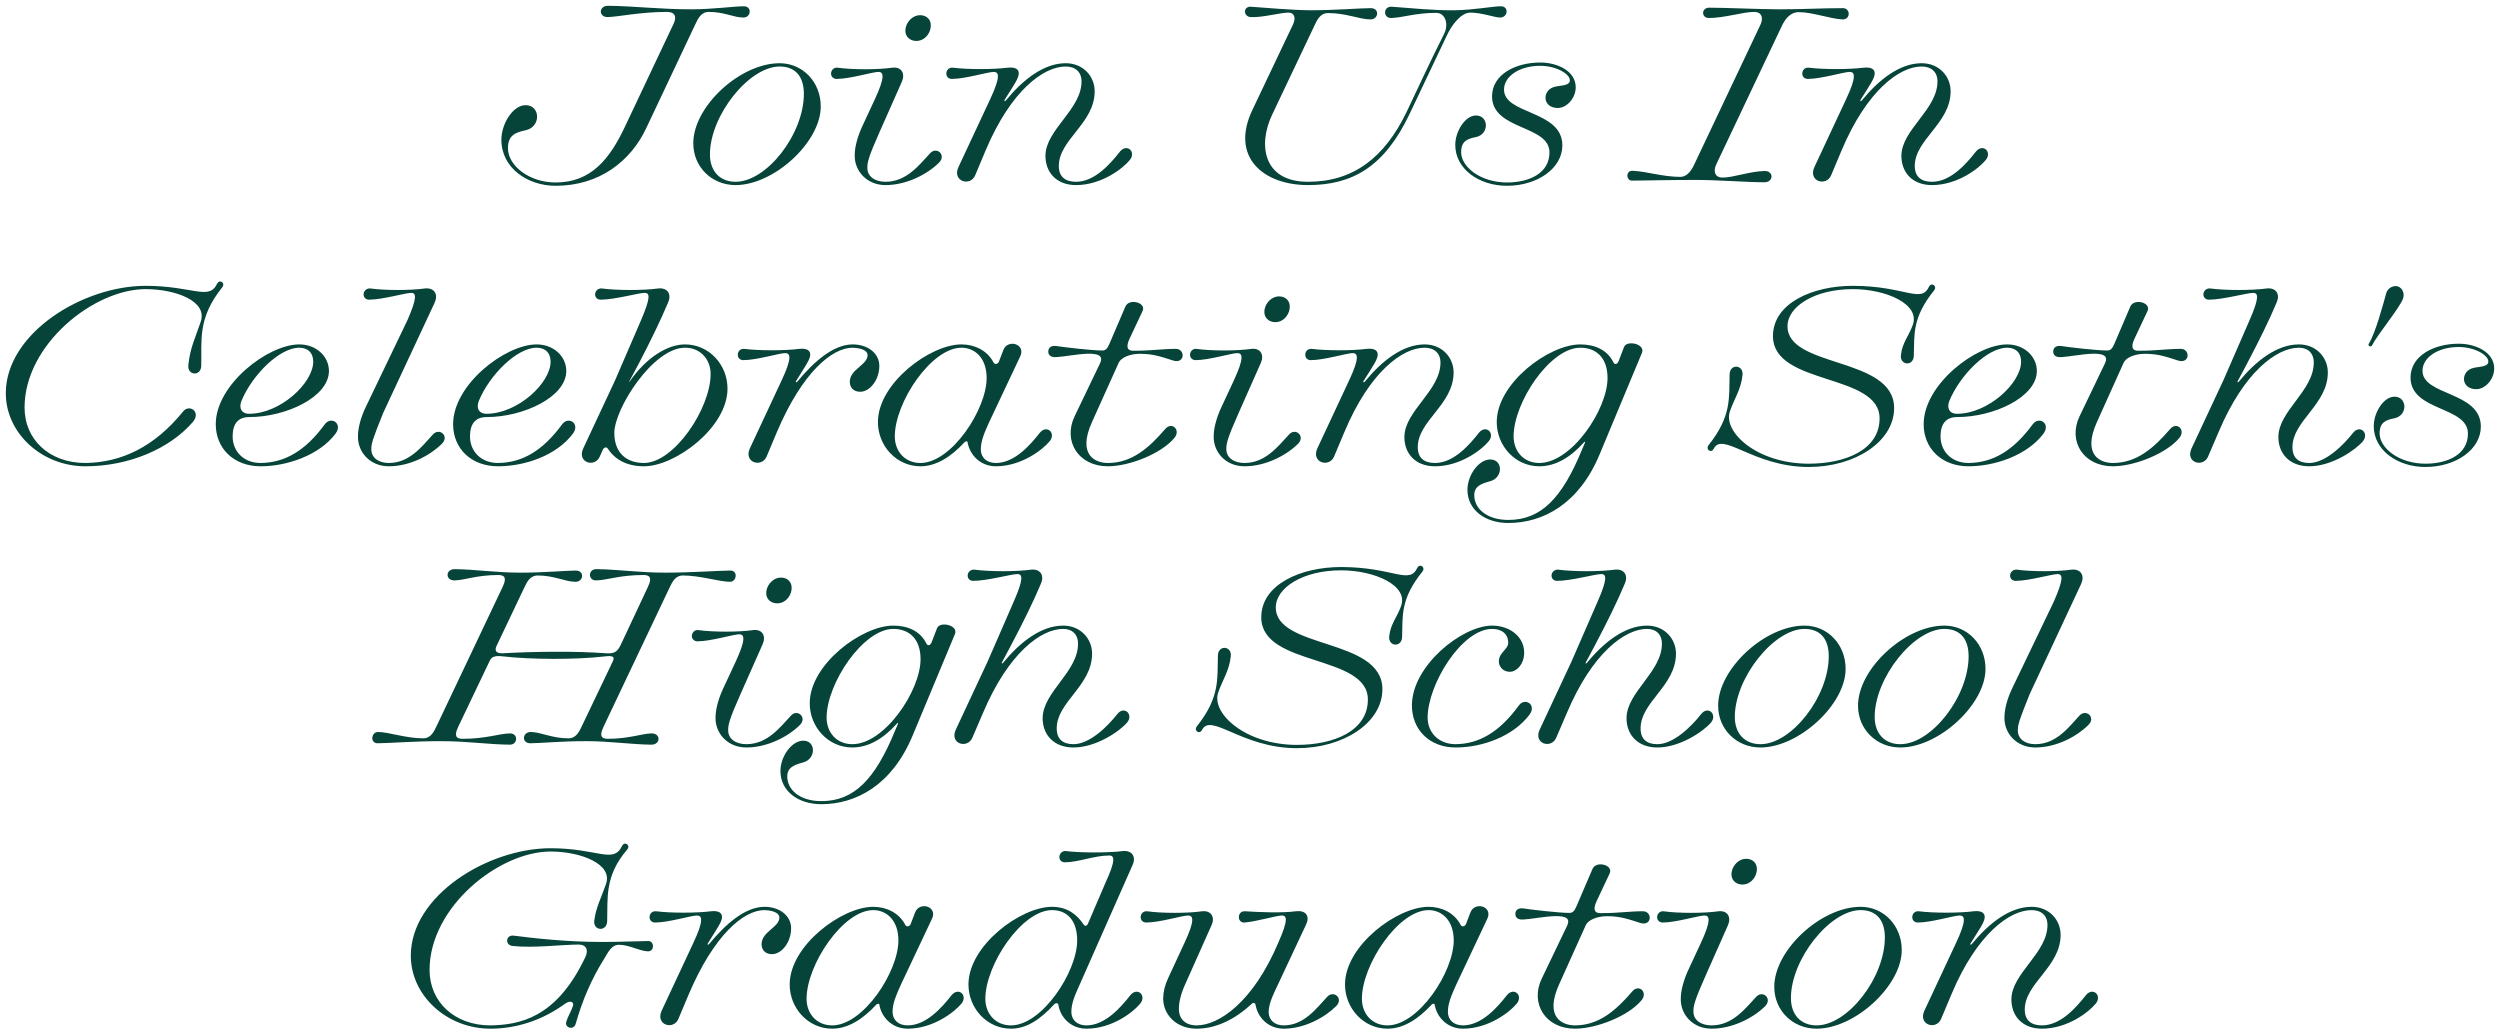 <?xml version="1.0" encoding="utf-8"?>
<svg xmlns="http://www.w3.org/2000/svg" fill="none" height="100%" overflow="visible" preserveAspectRatio="none" style="display: block;" viewBox="0 0 377 156" width="100%">
<g id="Vector">
<path d="M83.788 27.892C90.361 27.892 95.025 24.181 97.322 19.305L104.706 3.686C105.166 2.696 105.66 1.671 106.897 1.671C109.3 1.671 110.607 2.519 112.127 2.519C113.116 2.519 113.257 1.071 112.197 1.071C110.749 1.071 107.427 1.53 104.282 1.53C99.442 1.53 95.626 1.035 91.668 1C90.431 1 90.396 2.484 91.668 2.449C93.223 2.413 96.579 1.671 100.572 1.671C101.88 1.671 102.233 2.484 101.703 3.615L94.318 19.234C92.057 24.005 89.23 27.644 83.788 27.644C79.796 27.644 76.474 25.1 76.474 22.344C76.474 20.224 77.782 19.835 79.266 19.517C81.456 19.022 81.35 15.983 79.266 15.983C77.428 15.983 75.732 18.739 75.732 21.072C75.732 25.277 79.654 27.892 83.788 27.892Z" fill="#064439"/>
<path d="M104.671 21.602C104.671 25.1 107.392 27.786 110.925 27.786C116.649 27.786 123.646 21.354 123.646 16.054C123.646 12.449 120.996 9.658 117.568 9.658C111.667 9.658 104.671 16.124 104.671 21.602ZM117.568 9.905C119.971 9.905 121.349 11.425 121.349 14.146C121.349 20.294 115.695 27.538 110.925 27.538C108.487 27.538 106.933 25.878 106.933 23.298C106.933 17.361 112.869 9.905 117.568 9.905Z" fill="#064439"/>
<path d="M138.2 6.053C139.189 6.053 140.037 5.24 140.214 4.18C140.39 3.12 139.754 2.413 138.73 2.413C137.776 2.413 136.857 3.262 136.68 4.322C136.503 5.346 137.21 6.053 138.2 6.053Z" fill="#064439"/>
<path d="M126.154 11.778C128.168 11.778 131.561 10.718 132.479 10.718C133.469 10.753 133.575 11.707 132.055 14.994L130.147 19.093C129.476 20.541 129.017 22.132 129.017 23.369C128.946 25.63 130.713 27.786 133.539 27.786C136.719 27.786 139.829 26.125 141.525 24.429C142.55 23.404 141.207 22.238 140.359 23.192C138.733 24.923 136.79 27.538 133.539 27.538C131.879 27.538 130.713 26.69 130.677 25.418C130.642 24.499 130.819 23.687 132.55 19.799L135.871 12.308C136.401 11.142 135.871 10.188 134.599 10.329C132.409 10.647 128.522 10.647 126.26 10.329C125.766 10.294 125.448 10.682 125.448 11.107C125.448 11.495 125.766 11.778 126.154 11.778Z" fill="#064439"/>
<path d="M143.539 11.778C145.553 11.778 148.945 10.718 149.864 10.718C150.853 10.753 150.995 11.672 149.44 14.994L144.634 25.277C143.751 27.256 146.26 27.962 146.931 26.407L148.521 22.626C152.337 13.58 157.284 9.905 160.711 9.905C162.196 9.905 163.22 10.753 163.22 12.273C163.22 16.584 157.779 19.623 157.779 23.51C157.779 25.878 159.333 27.786 162.266 27.786C166.047 27.786 169.262 25.312 170.287 24.04C171.17 22.945 169.934 21.778 168.98 22.945C167.566 24.747 165.164 27.538 162.266 27.538C160.57 27.538 159.545 26.726 159.545 25.029C159.545 20.966 164.952 18.563 164.952 13.757C164.952 11.601 163.291 9.658 160.711 9.658C157.461 9.658 154.351 12.096 151.772 15.241C151.525 15.488 151.207 15.347 151.383 14.994C151.56 14.675 153.044 12.449 153.291 11.849C153.857 10.647 153.256 10.188 151.984 10.329C149.758 10.612 145.942 10.612 143.645 10.329C143.115 10.294 142.832 10.682 142.832 11.107C142.832 11.495 143.115 11.778 143.539 11.778Z" fill="#064439"/>
<path d="M188.59 2.449C190.357 2.555 193.007 1.777 194.314 1.777C195.198 1.777 195.657 2.555 195.092 3.756L188.979 16.619C185.622 23.651 190.604 27.786 197.247 27.786C203.89 27.786 208.696 25.065 212.476 17.078L218.095 5.24C218.766 3.827 220.179 1.777 221.734 1.777C223.465 1.777 225.409 2.519 226.221 2.519C227.246 2.519 227.423 1.071 226.327 1.071C225.161 1.071 222.193 1.636 219.437 1.671C215.974 1.707 213.43 1.389 209.897 1.141C208.731 1.035 208.696 2.626 209.791 2.59C211.381 2.555 213.501 1.813 216.575 1.813C218.059 1.813 218.66 3.615 217.883 5.17C215.727 9.41 214.066 13.121 212.229 16.937C208.872 23.899 204.102 27.538 197.247 27.538C190.392 27.538 189.509 21.884 191.735 17.22L198.095 3.827C198.555 2.838 199.049 1.848 200.286 1.848C203.113 1.848 204.985 2.802 206.682 2.802C207.742 2.802 207.918 1.353 206.717 1.353C205.162 1.353 201.381 1.671 197.671 1.671C195.092 1.671 190.604 1.283 188.626 1.141C187.601 1.071 187.636 2.378 188.59 2.449Z" fill="#064439"/>
<path d="M225.126 14.534C225.126 19.552 233.783 18.704 233.783 22.98C233.783 26.231 230.638 27.644 227.246 27.644C223.253 27.644 220.215 25.277 220.215 22.945C220.215 21.142 221.31 20.789 222.582 20.541C224.455 20.117 224.349 17.538 222.582 17.538C221.027 17.538 219.579 19.87 219.579 21.849C219.579 25.418 223.112 27.892 227.246 27.892C231.769 27.892 235.479 25.312 235.479 21.92C235.479 16.69 226.681 17.432 226.681 13.509C226.681 11.46 229.013 9.799 232.264 9.799C234.702 9.799 236.857 11.036 236.857 12.096C236.857 13.085 235.408 12.979 234.56 13.191C232.688 13.58 232.652 16.16 234.914 16.16C236.186 16.16 237.493 14.746 237.493 13.156C237.493 10.824 234.843 9.552 232.264 9.552C228.66 9.552 225.126 11.283 225.126 14.534Z" fill="#064439"/>
<path d="M246.115 27.114C249.754 27.079 251.804 27.008 255.938 27.008C258.8 27.008 263.57 27.362 266.079 27.362C267.315 27.362 267.351 25.878 266.079 25.913C263.747 25.983 261.45 26.902 259.754 26.902C258.588 26.902 258.128 25.948 258.694 24.747L268.587 3.862C269.082 2.838 269.859 1.707 271.273 1.707C273.322 1.707 276.114 2.732 277.845 2.802C278.94 2.838 278.905 1.353 277.916 1.353C274.7 1.353 271.979 1.53 268.34 1.53C265.478 1.53 260.248 1.283 257.74 1.283C256.715 1.283 256.68 2.59 257.704 2.59C260.036 2.59 262.828 1.671 264.524 1.671C265.69 1.671 266.149 2.59 265.584 3.792L255.69 24.676C255.231 25.665 254.595 26.796 253.358 26.796C250.779 26.796 248.341 25.983 246.185 25.878C245.302 25.842 245.337 27.114 246.115 27.114Z" fill="#064439"/>
<path d="M272.721 10.329C272.191 10.294 271.909 10.682 271.909 11.107C271.909 11.495 272.191 11.778 272.616 11.778C274.63 11.778 278.022 10.718 278.94 10.718C279.93 10.753 280.071 11.672 278.516 14.994L273.711 25.277C272.827 27.256 275.336 27.962 276.008 26.407L277.598 22.626C281.414 13.58 286.361 9.905 289.788 9.905C291.272 9.905 292.297 10.753 292.297 12.273C292.297 16.584 286.855 19.623 286.855 23.51C286.855 25.878 288.41 27.786 291.343 27.786C295.124 27.786 298.339 25.312 299.364 24.04C300.247 22.945 299.01 21.778 298.056 22.945C296.643 24.747 294.24 27.538 291.343 27.538C289.647 27.538 288.622 26.726 288.622 25.029C288.622 20.966 294.028 18.563 294.028 13.757C294.028 11.601 292.367 9.658 289.788 9.658C286.537 9.658 283.428 12.096 280.848 15.241C280.601 15.488 280.283 15.347 280.46 14.994C280.636 14.675 282.12 12.449 282.368 11.849C282.933 10.647 282.332 10.188 281.06 10.329C278.834 10.612 275.018 10.612 272.721 10.329Z" fill="#064439"/>
<path d="M33.437 43.228C33.826 42.733 33.119 42.274 32.872 42.804C31.564 45.56 29.126 43.228 21.953 43.228C12.554 43.228 1 50.331 1 59.307C1 65.243 6.371 70.191 12.872 70.191C19.374 70.191 25.557 67.576 29.055 63.476C30.116 62.098 28.49 61.073 27.677 62.169C23.367 67.469 18.384 69.872 12.872 69.943C7.396 69.943 3.579 66.374 3.579 61.462C3.579 51.85 14.109 43.475 21.953 43.475C26.476 43.475 31.458 45.278 30.398 48.529C29.621 50.861 28.773 52.486 28.526 55.101C28.384 56.48 30.186 56.621 30.221 55.172C30.328 51.32 29.621 47.963 33.437 43.228Z" fill="#064439"/>
<path d="M49.09 64.042C46.122 68.106 42.977 69.908 39.303 69.943C36.688 69.943 34.956 68.141 34.956 65.809C34.956 63.794 35.875 62.77 37.571 62.77C43.154 62.77 49.479 59.731 49.479 55.95C49.479 53.794 47.606 52.062 45.133 52.062C40.468 52.062 32.66 58.07 32.66 63.971C32.66 67.576 35.345 70.191 39.303 70.191C43.26 70.191 48.101 68.53 50.504 65.314C51.528 63.936 49.938 62.911 49.09 64.042ZM36.299 60.402C37.924 56.48 42.059 52.31 45.133 52.31C46.475 52.31 47.359 53.123 47.359 54.536C47.359 57.858 42.306 62.522 37.571 62.522C36.299 62.522 35.84 61.533 36.299 60.402Z" fill="#064439"/>
<path d="M66.545 66.833C67.605 65.809 66.263 64.642 65.379 65.597C63.754 67.364 61.846 69.943 58.63 69.943C57.005 69.943 55.91 69.095 55.874 67.823C55.839 66.904 56.086 66.162 57.676 62.204L65.415 45.631C65.98 44.43 65.415 43.511 64.143 43.617C61.916 43.935 58.065 43.935 55.768 43.617C55.274 43.617 54.956 44.005 54.956 44.394C54.956 44.818 55.274 45.066 55.662 45.066C57.676 45.066 61.069 44.041 62.023 44.041C62.977 44.076 63.012 44.995 61.563 48.317L55.238 61.498C54.532 62.982 54.108 64.537 54.108 65.773C54.037 68.035 55.804 70.191 58.63 70.191C61.81 70.191 64.849 68.53 66.545 66.833Z" fill="#064439"/>
<path d="M75.096 70.191C79.195 70.191 83.894 68.53 86.297 65.314C87.322 63.936 85.732 62.911 84.884 64.042C81.916 68.106 78.771 69.908 75.096 69.943C72.481 69.943 70.75 68.141 70.75 65.809C70.75 63.794 71.669 62.77 73.365 62.77C78.948 62.77 85.272 59.731 85.272 55.95C85.272 53.794 83.4 52.062 80.926 52.062C76.262 52.062 68.453 58.07 68.453 63.971C68.453 67.576 71.139 70.191 75.096 70.191ZM72.093 60.402C73.718 56.48 77.852 52.31 80.926 52.31C82.269 52.31 83.153 53.123 83.153 54.536C83.153 57.858 78.1 62.522 73.365 62.522C72.093 62.522 71.633 61.533 72.093 60.402Z" fill="#064439"/>
<path d="M92.869 57.398L88.064 67.681C87.145 69.66 89.654 70.367 90.325 68.812L90.785 67.787C90.997 67.293 91.527 67.187 91.774 67.611C92.799 69.166 94.53 70.191 97.11 70.191C101.774 70.191 109.583 64.395 109.583 58.6C109.583 55.066 106.862 52.062 103.293 52.062C100.784 52.062 97.569 53.935 95.025 57.646C94.671 57.893 94.636 57.752 94.813 57.398C96.65 54.041 98.488 50.366 99.724 47.645L100.608 45.631C101.173 44.43 100.608 43.511 99.336 43.617C97.074 43.935 93.011 43.935 90.679 43.617C90.184 43.617 89.866 44.005 89.866 44.394C89.866 44.818 90.184 45.066 90.573 45.066C92.693 45.066 96.261 44.041 97.216 44.041C98.205 44.076 98.24 44.924 96.791 48.317L92.869 57.398ZM103.293 52.31C105.696 52.31 107.286 54.112 107.286 56.409C107.286 61.639 101.738 69.943 97.11 69.943C94.424 69.943 92.516 68.388 92.516 65.279C92.516 61.603 98.382 52.31 103.293 52.31Z" fill="#064439"/>
<path d="M121.844 54.253C122.409 53.052 121.808 52.593 120.536 52.734C118.31 53.017 114.494 53.017 112.197 52.734C111.667 52.699 111.385 53.087 111.385 53.511C111.385 53.9 111.667 54.183 112.091 54.183C114.105 54.183 117.498 53.123 118.416 53.123C119.406 53.158 119.547 54.077 117.992 57.398L113.187 67.681C112.303 69.66 114.812 70.367 115.483 68.812L117.073 65.031C120.89 56.091 125.377 52.31 128.592 52.31C130.359 52.38 130.96 52.981 130.96 53.547C130.96 55.137 128.274 55.737 128.274 57.575C128.274 58.317 128.734 58.953 129.723 58.953C131.101 58.953 132.479 57.222 132.479 55.172C132.479 53.37 130.819 52.062 128.592 52.062C125.73 52.062 122.798 54.642 120.324 57.646C120.077 57.893 119.759 57.752 119.936 57.398C120.112 57.08 121.596 54.819 121.844 54.253Z" fill="#064439"/>
<path d="M145.376 66.586C145.553 66.409 145.871 66.374 146.012 66.551C146.295 68.494 147.885 70.191 150.182 70.191C153.963 70.191 157.178 67.717 158.203 66.445C159.086 65.349 157.849 64.183 156.895 65.349C155.482 67.151 153.079 69.943 150.182 69.943C148.733 69.943 147.814 69.095 147.779 67.823C147.779 66.409 148.344 65.208 149.016 63.688L153.751 53.653C154.528 51.956 151.984 51.285 151.419 52.84L150.783 54.501C150.606 55.066 149.934 55.207 149.687 54.677C148.804 52.981 146.966 52.062 144.988 52.062C140.324 52.062 132.515 57.858 132.515 63.653C132.515 67.151 135.235 70.191 138.804 70.191C141.136 70.191 143.362 68.777 145.376 66.586ZM138.804 69.943C136.401 69.943 134.811 68.141 134.811 65.809C134.811 60.614 140.359 52.31 144.988 52.31C147.037 52.31 148.91 53.865 148.91 57.01C148.91 61.78 143.574 69.943 138.804 69.943Z" fill="#064439"/>
<path d="M169.828 46.267L167.39 51.956C167.072 52.699 166.754 52.981 166.224 52.981C164.598 52.981 160.464 52.486 159.298 52.31C158.662 52.204 158.203 52.451 158.203 53.017C158.203 53.547 158.627 53.794 159.333 53.723C161.56 53.617 167.319 52.098 165.976 54.889L162.16 62.84C160.429 66.48 162.69 70.191 167.072 70.191C170.322 70.191 175.163 68.247 177.036 65.915C177.884 64.855 176.683 63.724 175.799 64.784C173.291 67.717 170.676 69.943 167.072 69.943C165.093 69.943 162.266 68.671 164.563 63.582L168.591 54.642C168.944 53.865 170.252 53.228 171.912 53.228C173.962 53.228 175.163 53.688 176.965 54.253C178.555 54.748 178.591 52.734 177.319 52.734C175.199 52.734 173.75 53.017 170.958 53.017C169.934 53.052 169.58 52.38 170.216 51.038L172.195 46.833C172.69 45.737 170.322 45.136 169.828 46.267Z" fill="#064439"/>
<path d="M180.287 54.183C182.301 54.183 185.693 53.123 186.612 53.123C187.601 53.158 187.707 54.112 186.188 57.398L184.28 61.498C183.608 62.946 183.149 64.537 183.149 65.773C183.078 68.035 184.845 70.191 187.672 70.191C190.852 70.191 193.961 68.53 195.657 66.833C196.682 65.809 195.339 64.642 194.491 65.597C192.866 67.328 190.922 69.943 187.672 69.943C186.011 69.943 184.845 69.095 184.81 67.823C184.774 66.904 184.951 66.091 186.682 62.204L190.004 54.713C190.534 53.547 190.004 52.593 188.732 52.734C186.541 53.052 182.654 53.052 180.393 52.734C179.898 52.699 179.58 53.087 179.58 53.511C179.58 53.9 179.898 54.183 180.287 54.183Z" fill="#064439"/>
<path d="M190.812 46.727C190.636 47.751 191.342 48.458 192.332 48.458C193.321 48.458 194.169 47.645 194.346 46.585C194.523 45.525 193.887 44.818 192.862 44.818C191.908 44.818 190.989 45.666 190.812 46.727Z" fill="#064439"/>
<path d="M207.42 54.253C207.985 53.052 207.384 52.593 206.112 52.734C203.886 53.017 200.07 53.017 197.773 52.734C197.243 52.699 196.961 53.087 196.961 53.511C196.961 53.9 197.243 54.183 197.667 54.183C199.681 54.183 203.073 53.123 203.992 53.123C204.982 53.158 205.123 54.077 203.568 57.398L198.763 67.681C197.879 69.66 200.388 70.367 201.059 68.812L202.649 65.031C206.466 55.985 211.412 52.31 214.84 52.31C216.324 52.31 217.349 53.158 217.349 54.677C217.349 58.989 211.907 62.028 211.907 65.915C211.907 68.282 213.462 70.191 216.395 70.191C220.175 70.191 223.391 67.717 224.415 66.445C225.299 65.349 224.062 64.183 223.108 65.349C221.695 67.151 219.292 69.943 216.395 69.943C214.698 69.943 213.674 69.13 213.674 67.434C213.674 63.37 219.08 60.967 219.08 56.161C219.08 54.006 217.419 52.062 214.84 52.062C211.589 52.062 208.48 54.501 205.9 57.646C205.653 57.893 205.335 57.752 205.512 57.398C205.688 57.08 207.172 54.854 207.42 54.253Z" fill="#064439"/>
<path d="M225.833 63.653C225.833 67.151 228.554 70.191 232.122 70.191C234.56 70.191 236.786 68.848 238.8 66.586C239.012 66.374 239.225 66.48 239.118 66.833L238.694 67.823C235.656 75.244 232.44 78.53 227.458 78.53C224.137 78.53 222.193 76.763 222.193 74.678C222.193 73.194 223.395 72.805 224.667 72.452C226.504 71.993 226.539 69.413 224.737 69.413C223.077 69.413 221.416 71.71 221.416 73.865C221.416 76.799 223.995 78.742 227.458 78.742C232.652 78.742 238.023 75.88 241.097 68.494L247.493 53.158C247.987 51.992 245.373 51.426 245.019 52.38L244.207 54.501C243.959 55.101 243.429 55.207 243.182 54.677C242.299 52.91 240.532 52.062 238.306 52.062C233.642 52.062 225.833 57.858 225.833 63.653ZM238.302 52.31C240.775 52.31 242.542 53.865 242.542 57.01C242.542 61.78 237.1 69.943 232.118 69.943C229.716 69.943 228.126 68.141 228.126 65.809C228.126 60.614 233.673 52.31 238.302 52.31Z" fill="#064439"/>
<path d="M285.509 61.533C285.509 53.865 269.431 55.667 269.431 49.2C269.431 46.126 273.601 43.475 279.396 43.475C284.449 43.475 289.678 45.737 288.583 48.988C288.017 50.649 286.957 51.744 286.781 53.582C286.639 54.96 288.441 55.101 288.477 53.653C288.583 50.437 288.194 47.893 291.586 43.688C291.975 43.193 291.268 42.733 291.021 43.263C289.713 46.02 287.346 43.228 279.396 43.228C273.389 43.228 267.488 45.808 267.488 50.684C267.488 58.07 283.565 56.091 283.565 63.088C283.565 67.929 278.336 70.049 272.753 70.049C264.909 70.049 259.679 65.243 260.739 62.028C261.411 60.049 262.435 58.706 262.647 56.515C262.789 55.137 260.987 54.995 260.951 56.444C260.845 59.907 261.305 62.77 257.736 67.222C257.347 67.717 258.054 68.176 258.301 67.646C259.75 64.749 264.343 70.296 272.753 70.296C279.678 70.296 285.509 66.515 285.509 61.533Z" fill="#064439"/>
<path d="M290.212 63.971C290.212 67.576 292.897 70.191 296.855 70.191C300.812 70.191 305.653 68.53 308.056 65.314C309.081 63.936 307.491 62.911 306.643 64.042C303.674 68.106 300.53 69.908 296.855 69.943C294.24 69.943 292.509 68.141 292.509 65.809C292.509 63.794 293.427 62.77 295.124 62.77C300.706 62.77 307.031 59.731 307.031 55.95C307.031 53.794 305.158 52.062 302.685 52.062C298.021 52.062 290.212 58.07 290.212 63.971ZM302.681 52.31C304.024 52.31 304.907 53.123 304.907 54.536C304.907 57.858 299.854 62.522 295.12 62.522C293.848 62.522 293.388 61.533 293.848 60.402C295.473 56.48 299.607 52.31 302.681 52.31Z" fill="#064439"/>
<path d="M328.864 52.734C326.744 52.734 325.295 53.017 322.504 53.017C321.479 53.052 321.126 52.38 321.762 51.038L323.74 46.833C324.235 45.737 321.868 45.136 321.373 46.267L318.935 51.956C318.617 52.699 318.299 52.981 317.769 52.981C316.144 52.981 312.009 52.486 310.843 52.31C310.207 52.204 309.748 52.451 309.748 53.017C309.748 53.547 310.172 53.794 310.879 53.723C313.105 53.617 318.864 52.098 317.522 54.889L313.705 62.84C311.974 66.48 314.236 70.191 318.617 70.191C321.868 70.191 326.709 68.247 328.581 65.915C329.429 64.855 328.228 63.724 327.345 64.784C324.836 67.717 322.221 69.943 318.617 69.943C316.638 69.943 313.811 68.671 316.108 63.582L320.136 54.642C320.49 53.865 321.797 53.228 323.458 53.228C325.507 53.228 326.709 53.688 328.511 54.253C330.101 54.748 330.136 52.734 328.864 52.734Z" fill="#064439"/>
<path d="M354.941 65.349C353.527 67.151 350.771 69.943 348.227 69.943C346.602 69.943 345.577 69.166 345.577 67.434C345.577 63.37 350.913 60.967 350.913 56.161C350.913 54.006 349.252 52.062 346.672 52.062C343.422 52.062 340.277 54.501 337.698 57.646C337.486 57.893 337.168 57.752 337.344 57.398C339.288 53.794 340.948 50.578 342.291 47.645L343.174 45.631C343.74 44.43 343.174 43.511 341.902 43.617C339.606 43.935 335.613 43.935 333.21 43.617C332.715 43.617 332.397 44.005 332.397 44.394C332.397 44.818 332.715 45.066 333.104 45.066C335.224 45.066 338.793 44.041 339.782 44.041C340.772 44.076 340.807 44.995 339.358 48.317L335.401 57.398L330.595 67.681C329.677 69.66 332.185 70.367 332.857 68.812L334.482 65.031C338.298 56.02 343.245 52.31 346.672 52.31C348.086 52.31 349.04 53.158 349.04 54.677C349.04 58.989 343.704 62.028 343.704 65.915C343.704 68.282 345.294 70.191 348.227 70.191C351.655 70.191 355.188 67.717 356.248 66.445C357.096 65.349 355.859 64.183 354.941 65.349Z" fill="#064439"/>
<path d="M361.619 43.334C361.054 43.122 360.276 43.44 359.993 44.147C359.499 45.914 358.368 50.225 357.308 51.921C357.202 52.098 357.555 52.204 357.591 52.027C358.403 50.402 361.69 46.479 362.255 44.995C362.502 44.324 362.22 43.581 361.619 43.334Z" fill="#064439"/>
<path d="M373.067 55.596C371.195 55.985 371.159 58.565 373.421 58.565C374.693 58.565 376 57.151 376 55.561C376 53.228 373.35 51.956 370.771 51.956C367.166 51.956 363.633 53.688 363.633 56.939C363.633 61.957 372.29 61.109 372.29 65.385C372.29 68.636 369.145 70.049 365.753 70.049C361.76 70.049 358.721 67.681 358.721 65.349C358.721 63.547 359.817 63.194 361.089 62.946C362.962 62.522 362.856 59.943 361.089 59.943C359.534 59.943 358.085 62.275 358.085 64.254C358.085 67.823 361.619 70.296 365.753 70.296C370.276 70.296 373.986 67.717 373.986 64.325C373.986 59.094 365.188 59.837 365.188 55.914C365.188 53.865 367.52 52.204 370.771 52.204C373.209 52.204 375.364 53.441 375.364 54.501C375.364 55.49 373.915 55.384 373.067 55.596Z" fill="#064439"/>
<path d="M76.898 112.171C77.958 112.171 77.994 110.687 76.898 110.722C75.238 110.758 73.329 111.535 69.761 111.535C68.948 111.535 68.171 111.252 68.983 109.556L73.754 99.556C74.036 98.955 74.602 98.708 75.768 98.849C80.043 99.344 86.827 99.379 91.315 98.849C92.693 98.672 92.834 99.132 92.516 99.803L87.887 109.486C87.428 110.475 86.933 111.464 85.697 111.464C83.188 111.464 81.527 110.51 80.008 110.51C78.948 110.51 78.771 111.959 79.972 111.959C81.421 111.959 84.601 111.641 88.311 111.641C92.021 111.641 95.131 112.136 98.24 112.171C99.477 112.171 99.512 110.687 98.24 110.722C96.756 110.758 94.883 111.535 91.668 111.535C90.855 111.535 90.078 111.252 90.891 109.556L100.82 88.636C101.279 87.647 101.774 86.658 103.01 86.658C105.59 86.658 108.523 87.612 110.077 87.612C110.961 87.612 111.137 86.163 110.148 86.163C108.664 86.163 104.176 86.481 100.396 86.481C96.297 86.481 93.258 85.986 89.901 85.951C88.841 85.951 88.806 87.435 89.901 87.4C91.562 87.364 93.435 86.587 97.039 86.587C97.852 86.587 98.629 86.87 97.816 88.566L93.753 97.224C93.223 98.354 92.728 98.743 91.35 98.637C86.757 98.284 80.149 98.39 75.838 98.637C74.602 98.708 74.46 98.036 74.743 97.4L78.912 88.636C79.372 87.647 79.866 86.658 81.103 86.658C83.612 86.658 85.272 87.612 86.792 87.612C87.852 87.612 88.029 86.163 86.827 86.163C85.379 86.163 82.198 86.481 78.488 86.481C74.778 86.481 71.669 85.986 68.559 85.951C67.323 85.951 67.287 87.435 68.559 87.4C70.043 87.364 71.916 86.587 75.132 86.587C75.944 86.587 76.722 86.87 75.909 88.566L65.98 109.486C65.521 110.475 65.026 111.464 63.789 111.464C61.21 111.464 58.56 110.51 57.005 110.51C56.122 110.51 55.945 111.959 56.934 111.959C58.418 111.959 62.623 111.641 66.404 111.641C70.503 111.641 73.541 112.136 76.898 112.171Z" fill="#064439"/>
<path d="M115.695 89.131C115.519 90.156 116.225 90.863 117.215 90.863C118.204 90.863 119.052 90.05 119.229 88.99C119.406 87.93 118.77 87.223 117.745 87.223C116.791 87.223 115.872 88.071 115.695 89.131Z" fill="#064439"/>
<path d="M109.159 103.902C108.487 105.351 108.028 106.941 108.028 108.178C107.957 110.44 109.724 112.595 112.551 112.595C115.731 112.595 118.84 110.934 120.536 109.238C121.561 108.213 120.218 107.047 119.37 108.001C117.745 109.733 115.801 112.348 112.551 112.348C110.89 112.348 109.724 111.5 109.689 110.228C109.653 109.309 109.83 108.496 111.561 104.609L114.883 97.118C115.413 95.951 114.883 94.997 113.611 95.139C111.42 95.457 107.533 95.457 105.272 95.139C104.777 95.103 104.459 95.492 104.459 95.916C104.459 96.305 104.777 96.587 105.166 96.587C107.18 96.587 110.572 95.527 111.491 95.527C112.48 95.563 112.586 96.517 111.067 99.803L109.159 103.902Z" fill="#064439"/>
<path d="M123.858 121.147C129.052 121.147 134.423 118.285 137.497 110.899L143.892 95.563C144.387 94.397 141.772 93.831 141.419 94.785L140.606 96.906C140.359 97.506 139.829 97.612 139.581 97.082C138.698 95.315 136.931 94.467 134.705 94.467C130.041 94.467 122.232 100.263 122.232 106.058C122.232 109.556 124.953 112.595 128.522 112.595C130.96 112.595 133.186 111.252 135.2 108.991C135.412 108.779 135.624 108.885 135.518 109.238L135.094 110.228C132.055 117.648 128.84 120.935 123.858 120.935C120.536 120.935 118.593 119.168 118.593 117.083C118.593 115.599 119.794 115.21 121.066 114.857C122.904 114.397 122.939 111.818 121.137 111.818C119.476 111.818 117.816 114.115 117.816 116.27C117.816 119.203 120.395 121.147 123.858 121.147ZM128.522 112.348C126.119 112.348 124.529 110.546 124.529 108.213C124.529 103.019 130.077 94.715 134.705 94.715C137.179 94.715 138.945 96.269 138.945 99.414C138.945 104.185 133.504 112.348 128.522 112.348Z" fill="#064439"/>
<path d="M146.507 111.217L148.132 107.436C151.949 98.425 156.895 94.715 160.323 94.715C161.736 94.715 162.69 95.563 162.69 97.082C162.69 101.393 157.355 104.432 157.355 108.319C157.355 110.687 158.945 112.595 161.877 112.595C165.305 112.595 168.838 110.122 169.898 108.849C170.746 107.754 169.51 106.588 168.591 107.754C167.178 109.556 164.422 112.348 161.877 112.348C160.252 112.348 159.227 111.57 159.227 109.839C159.227 105.775 164.563 103.372 164.563 98.566C164.563 96.411 162.902 94.467 160.323 94.467C157.072 94.467 153.927 96.906 151.348 100.05C151.136 100.298 150.818 100.156 150.994 99.803C152.938 96.199 154.599 92.983 155.941 90.05L156.825 88.036C157.39 86.834 156.825 85.915 155.553 86.022C153.256 86.34 149.263 86.34 146.86 86.022C146.366 86.022 146.048 86.41 146.048 86.799C146.048 87.223 146.366 87.47 146.754 87.47C148.874 87.47 152.443 86.446 153.433 86.446C154.422 86.481 154.457 87.4 153.009 90.721L149.051 99.803L144.246 110.086C143.327 112.065 145.836 112.772 146.507 111.217Z" fill="#064439"/>
<path d="M209.614 95.987C209.473 97.365 211.275 97.506 211.31 96.057C211.416 92.842 211.028 90.297 214.42 86.092C214.808 85.597 214.102 85.138 213.854 85.668C212.547 88.424 210.18 85.633 202.229 85.633C196.223 85.633 190.322 88.213 190.322 93.089C190.322 100.475 206.399 98.496 206.399 105.492C206.399 110.334 201.169 112.454 195.587 112.454C187.742 112.454 182.513 107.648 183.573 104.432C184.244 102.453 185.269 101.111 185.481 98.92C185.622 97.541 183.82 97.4 183.785 98.849C183.679 102.312 184.138 105.174 180.569 109.627C180.181 110.122 180.887 110.581 181.135 110.051C182.583 107.153 187.177 112.701 195.587 112.701C202.512 112.701 208.342 108.92 208.342 103.938C208.342 96.269 192.265 98.072 192.265 91.605C192.265 88.531 196.435 85.88 202.229 85.88C207.282 85.88 212.512 88.142 211.416 91.393C210.851 93.054 209.791 94.149 209.614 95.987Z" fill="#064439"/>
<path d="M219.508 112.595C223.571 112.595 228.13 110.899 230.532 107.719C231.592 106.341 229.967 105.316 229.154 106.447C226.221 110.475 223.112 112.313 219.508 112.348C216.893 112.348 215.162 110.546 215.162 108.213C215.162 103.196 220.321 94.715 225.02 94.715C226.539 94.715 227.564 95.527 227.564 96.941C227.564 98.001 226.151 98.46 226.151 99.732C226.151 100.545 226.822 101.181 227.67 101.181C228.659 101.181 229.72 100.086 229.72 98.425C229.72 96.022 227.529 94.467 225.02 94.467C220.533 94.467 213.042 100.475 213.042 106.376C213.042 109.98 215.656 112.595 219.508 112.595Z" fill="#064439"/>
<path d="M257.948 108.849C258.796 107.754 257.559 106.588 256.64 107.754C255.227 109.556 252.471 112.348 249.927 112.348C248.302 112.348 247.277 111.57 247.277 109.839C247.277 105.775 252.612 103.372 252.612 98.566C252.612 96.411 250.952 94.467 248.372 94.467C245.121 94.467 241.977 96.906 239.397 100.05C239.185 100.298 238.867 100.156 239.044 99.803C240.987 96.199 242.648 92.983 243.991 90.05L244.874 88.036C245.439 86.834 244.874 85.915 243.602 86.022C241.305 86.34 237.313 86.34 234.91 86.022C234.415 86.022 234.097 86.41 234.097 86.799C234.097 87.223 234.415 87.47 234.804 87.47C236.924 87.47 240.493 86.446 241.482 86.446C242.471 86.481 242.507 87.4 241.058 90.721L237.101 99.803L232.295 110.086C231.376 112.065 233.885 112.772 234.556 111.217L236.182 107.436C239.998 98.425 244.945 94.715 248.372 94.715C249.786 94.715 250.74 95.563 250.74 97.082C250.74 101.393 245.404 104.432 245.404 108.319C245.404 110.687 246.994 112.595 249.927 112.595C253.354 112.595 256.888 110.122 257.948 108.849Z" fill="#064439"/>
<path d="M278.194 100.863C278.194 97.259 275.544 94.467 272.117 94.467C266.216 94.467 259.22 100.934 259.22 106.411C259.22 109.91 261.941 112.595 265.474 112.595C271.198 112.595 278.194 106.164 278.194 100.863ZM261.485 108.107C261.485 102.171 267.421 94.715 272.121 94.715C274.524 94.715 275.902 96.234 275.902 98.955C275.902 105.104 270.248 112.348 265.478 112.348C263.04 112.348 261.485 110.687 261.485 108.107Z" fill="#064439"/>
<path d="M286.569 112.595C292.293 112.595 299.289 106.164 299.289 100.863C299.289 97.259 296.639 94.467 293.212 94.467C287.311 94.467 280.314 100.934 280.314 106.411C280.314 109.91 283.035 112.595 286.569 112.595ZM293.212 94.715C295.614 94.715 296.992 96.234 296.992 98.955C296.992 105.104 291.339 112.348 286.569 112.348C284.131 112.348 282.576 110.687 282.576 108.107C282.576 102.171 288.512 94.715 293.212 94.715Z" fill="#064439"/>
<path d="M313.705 88.036C314.271 86.834 313.705 85.915 312.433 86.022C310.207 86.34 306.356 86.34 304.059 86.022C303.564 86.022 303.246 86.41 303.246 86.799C303.246 87.223 303.565 87.47 303.953 87.47C305.967 87.47 309.359 86.446 310.313 86.446C311.267 86.481 311.303 87.4 309.854 90.721L303.529 103.902C302.822 105.386 302.398 106.941 302.398 108.178C302.328 110.44 304.095 112.595 306.921 112.595C310.101 112.595 313.14 110.934 314.836 109.238C315.896 108.213 314.553 107.047 313.67 108.001C312.045 109.768 310.137 112.348 306.921 112.348C305.296 112.348 304.201 111.5 304.165 110.228C304.13 109.309 304.377 108.567 305.967 104.609L313.705 88.036Z" fill="#064439"/>
<path d="M97.761 142.031C95.182 142.067 93.698 142.173 90.765 142.173C85.288 142.173 80.235 141.572 77.444 141.218C76.419 141.077 76.278 142.42 77.303 142.526C80.341 142.879 84.829 142.314 87.302 142.314C88.468 142.314 88.963 143.233 88.362 144.434L88.009 145.141C83.804 153.48 78.539 154.682 73.946 154.753C68.469 154.753 64.653 151.148 64.653 146.272C64.653 136.695 75.183 128.285 83.027 128.285C87.55 128.285 92.603 130.158 91.507 133.338C90.836 135.317 89.988 136.837 89.74 138.851C89.564 140.229 91.401 140.37 91.436 138.922C91.542 135.423 91.012 132.066 94.51 128.002C94.934 127.508 94.192 127.048 93.945 127.578C92.532 130.511 90.2 128.038 83.027 128.038C73.628 128.038 62.074 135.14 62.074 144.116C62.074 150.053 67.444 155 73.946 155C77.868 155 81.755 153.728 85.147 151.254C86.101 150.583 86.737 151.078 86.525 151.714C86.278 152.526 85.712 153.374 85.5 154.187C85.324 154.859 86.454 155.247 86.702 154.329C87.726 150.724 89.14 147.473 91.012 144.505C91.578 143.586 92.108 142.349 93.344 142.349C94.899 142.349 96.383 143.268 97.691 143.339C98.574 143.374 98.539 142.031 97.761 142.031Z" fill="#064439"/>
<path d="M115.287 136.872C112.425 136.872 109.492 139.452 107.019 142.455C106.772 142.703 106.454 142.561 106.63 142.208C106.807 141.89 108.291 139.628 108.538 139.063C109.104 137.861 108.503 137.402 107.231 137.543C105.005 137.826 101.189 137.826 98.892 137.543C98.362 137.508 98.079 137.897 98.079 138.321C98.079 138.709 98.362 138.992 98.786 138.992C100.8 138.992 104.192 137.932 105.111 137.932C106.1 137.967 106.242 138.886 104.687 142.208L99.881 152.491C98.998 154.47 101.507 155.177 102.178 153.622L103.768 149.841C107.584 140.9 112.072 137.119 115.287 137.119C117.054 137.19 117.655 137.791 117.655 138.356C117.655 139.946 114.969 140.547 114.969 142.385C114.969 143.127 115.428 143.763 116.418 143.763C117.796 143.763 119.174 142.031 119.174 139.982C119.174 138.179 117.513 136.872 115.287 136.872Z" fill="#064439"/>
<path d="M143.59 150.159C142.177 151.961 139.774 154.753 136.876 154.753C135.428 154.753 134.509 153.905 134.474 152.632C134.474 151.219 135.039 150.017 135.71 148.498L140.445 138.462C141.223 136.766 138.678 136.095 138.113 137.649L137.477 139.31C137.3 139.876 136.629 140.017 136.382 139.487C135.498 137.791 133.661 136.872 131.682 136.872C127.018 136.872 119.209 142.667 119.209 148.463C119.209 151.961 121.93 155 125.499 155C127.831 155 130.057 153.587 132.071 151.396C132.248 151.219 132.566 151.184 132.707 151.36C132.99 153.304 134.58 155 136.876 155C140.657 155 143.873 152.526 144.897 151.254C145.781 150.159 144.544 148.993 143.59 150.159ZM125.499 154.753C123.096 154.753 121.506 152.95 121.506 150.618C121.506 145.424 127.053 137.119 131.682 137.119C133.732 137.119 135.604 138.674 135.604 141.819C135.604 146.59 130.269 154.753 125.499 154.753Z" fill="#064439"/>
<path d="M170.55 150.159C169.137 151.961 166.734 154.753 163.837 154.753C162.388 154.753 161.469 153.905 161.434 152.632C161.434 151.219 161.999 150.017 162.671 148.498L170.656 130.441C171.221 129.274 170.656 128.356 169.384 128.462C167.158 128.744 163.024 128.744 160.692 128.462C160.197 128.426 159.879 128.85 159.879 129.239C159.879 129.663 160.197 129.911 160.586 129.911C162.565 129.911 165.003 128.886 167.264 128.886C168.253 128.886 168.395 129.769 166.84 133.126L164.19 139.31C163.978 139.805 163.589 139.876 163.307 139.487C162.317 138.003 160.904 136.872 158.642 136.872C153.978 136.872 146.169 142.667 146.169 148.463C146.169 151.961 148.89 155 152.459 155C154.791 155 156.84 153.586 158.854 151.396C159.102 151.113 159.526 151.042 159.702 151.396C159.985 153.339 161.54 155 163.837 155C167.653 155 170.833 152.526 171.858 151.254C172.741 150.159 171.504 148.993 170.55 150.159ZM152.459 154.753C150.056 154.753 148.466 152.95 148.466 150.618C148.466 145.424 154.014 137.119 158.642 137.119C160.939 137.119 162.565 138.674 162.565 141.819C162.565 146.59 157.229 154.753 152.459 154.753Z" fill="#064439"/>
<path d="M200.231 150.406C198.641 152.102 196.733 154.753 193.588 154.753C192.139 154.753 191.221 153.905 191.185 152.632C191.185 151.219 192.069 149.558 192.563 148.498L196.839 139.381C197.404 138.215 196.874 137.367 195.426 137.543C193.411 137.826 189.843 137.685 187.758 137.543C187.193 137.508 186.945 137.897 186.945 138.321C186.945 138.709 187.228 139.028 187.652 138.992C189.454 138.851 192.493 137.932 193.305 137.932C194.295 137.967 194.366 138.851 192.881 142.208C189.101 151.148 183.907 154.753 180.444 154.753C178.783 154.753 177.652 153.834 177.652 152.138C177.652 151.148 177.935 149.876 178.606 148.392L182.564 139.522C183.129 138.356 182.564 137.402 181.292 137.543C179.101 137.861 175.214 137.861 172.953 137.543C172.423 137.508 172.14 137.897 172.14 138.321C172.14 138.709 172.423 138.992 172.847 138.992C174.861 138.992 178.253 137.932 179.172 137.932C180.161 137.967 180.302 138.886 178.748 142.208L176.274 147.544C175.78 148.604 175.532 149.629 175.532 150.583C175.532 152.915 177.44 155 180.444 155C183.447 155 186.274 153.516 188.677 151.29C188.959 151.007 189.313 151.042 189.454 151.466C189.772 153.374 191.327 155 193.588 155C196.698 155 199.736 153.304 201.397 151.643C202.457 150.618 201.114 149.452 200.231 150.406Z" fill="#064439"/>
<path d="M227.333 150.159C225.919 151.961 223.516 154.753 220.619 154.753C219.17 154.753 218.252 153.905 218.216 152.632C218.216 151.219 218.782 150.017 219.453 148.498L224.188 138.462C224.965 136.766 222.421 136.095 221.856 137.649L221.22 139.31C221.043 139.876 220.372 140.017 220.124 139.487C219.241 137.791 217.404 136.872 215.425 136.872C210.761 136.872 202.952 142.667 202.952 148.463C202.952 151.961 205.673 155 209.241 155C211.573 155 213.799 153.587 215.814 151.396C215.99 151.219 216.308 151.184 216.45 151.36C216.732 153.304 218.322 155 220.619 155C224.4 155 227.615 152.526 228.64 151.254C229.523 150.159 228.287 148.993 227.333 150.159ZM209.241 154.753C206.839 154.753 205.249 152.95 205.249 150.618C205.249 145.424 210.796 137.119 215.425 137.119C217.474 137.119 219.347 138.674 219.347 141.819C219.347 146.59 214.011 154.753 209.241 154.753Z" fill="#064439"/>
<path d="M247.756 137.543C245.636 137.543 244.187 137.826 241.396 137.826C240.371 137.861 240.018 137.19 240.654 135.847L242.632 131.642C243.127 130.547 240.76 129.946 240.265 131.077L237.827 136.766C237.509 137.508 237.191 137.791 236.661 137.791C235.035 137.791 230.901 137.296 229.735 137.119C229.099 137.013 228.64 137.261 228.64 137.826C228.64 138.356 229.064 138.603 229.771 138.533C231.997 138.427 237.756 136.907 236.413 139.699L232.597 147.65C230.866 151.29 233.127 155 237.509 155C240.76 155 245.6 153.056 247.473 150.724C248.321 149.664 247.12 148.533 246.236 149.593C243.728 152.526 241.113 154.753 237.509 154.753C235.53 154.753 232.703 153.481 235 148.392L239.028 139.452C239.382 138.674 240.689 138.038 242.35 138.038C244.399 138.038 245.6 138.497 247.402 139.063C248.992 139.558 249.028 137.543 247.756 137.543Z" fill="#064439"/>
<path d="M264.928 150.406C263.303 152.138 261.36 154.753 258.109 154.753C256.448 154.753 255.282 153.905 255.247 152.632C255.211 151.714 255.388 150.901 257.119 147.014L260.441 139.522C260.971 138.356 260.441 137.402 259.169 137.543C256.978 137.861 253.091 137.861 250.83 137.543C250.335 137.508 250.017 137.897 250.017 138.321C250.017 138.709 250.335 138.992 250.724 138.992C252.738 138.992 256.13 137.932 257.049 137.932C258.038 137.967 258.144 138.922 256.625 142.208L254.717 146.307C254.045 147.756 253.586 149.346 253.586 150.583C253.515 152.844 255.282 155 258.109 155C261.289 155 264.398 153.339 266.094 151.643C267.119 150.618 265.776 149.452 264.928 150.406Z" fill="#064439"/>
<path d="M261.254 131.536C261.077 132.561 261.784 133.268 262.773 133.268C263.762 133.268 264.61 132.455 264.787 131.395C264.964 130.335 264.328 129.628 263.303 129.628C262.349 129.628 261.43 130.476 261.254 131.536Z" fill="#064439"/>
<path d="M280.581 136.872C274.681 136.872 267.684 143.339 267.684 148.816C267.684 152.314 270.405 155 273.939 155C279.663 155 286.659 148.569 286.659 143.268C286.659 139.664 284.009 136.872 280.581 136.872ZM273.939 154.753C271.5 154.753 269.946 153.092 269.946 150.512C269.946 144.575 275.882 137.119 280.581 137.119C282.984 137.119 284.362 138.639 284.362 141.36C284.362 147.508 278.709 154.753 273.939 154.753Z" fill="#064439"/>
<path d="M314.644 150.159C313.23 151.961 310.828 154.753 307.93 154.753C306.234 154.753 305.21 153.94 305.21 152.244C305.21 148.18 310.616 145.777 310.616 140.971C310.616 138.816 308.955 136.872 306.376 136.872C303.125 136.872 300.015 139.31 297.436 142.455C297.189 142.703 296.871 142.561 297.047 142.208C297.224 141.89 298.708 139.664 298.955 139.063C299.521 137.861 298.92 137.402 297.648 137.543C295.422 137.826 291.606 137.826 289.309 137.543C288.779 137.508 288.496 137.897 288.496 138.321C288.496 138.709 288.779 138.992 289.203 138.992C291.217 138.992 294.609 137.932 295.528 137.932C296.517 137.967 296.659 138.886 295.104 142.208L290.298 152.491C289.415 154.47 291.924 155.177 292.595 153.622L294.185 149.841C298.001 140.794 302.948 137.119 306.376 137.119C307.86 137.119 308.884 137.967 308.884 139.487C308.884 143.798 303.443 146.837 303.443 150.724C303.443 153.092 304.998 155 307.93 155C311.711 155 314.927 152.526 315.951 151.254C316.835 150.159 315.598 148.993 314.644 150.159Z" fill="#064439"/>
<path d="M83.788 27.892C90.361 27.892 95.025 24.181 97.322 19.305L104.706 3.686C105.166 2.696 105.66 1.671 106.897 1.671C109.3 1.671 110.607 2.519 112.127 2.519C113.116 2.519 113.257 1.071 112.197 1.071C110.749 1.071 107.427 1.53 104.282 1.53C99.442 1.53 95.626 1.035 91.668 1C90.431 1 90.396 2.484 91.668 2.449C93.223 2.413 96.579 1.671 100.572 1.671C101.88 1.671 102.233 2.484 101.703 3.615L94.318 19.234C92.057 24.005 89.23 27.644 83.788 27.644C79.796 27.644 76.474 25.1 76.474 22.344C76.474 20.224 77.782 19.835 79.266 19.517C81.456 19.022 81.35 15.983 79.266 15.983C77.428 15.983 75.732 18.739 75.732 21.072C75.732 25.277 79.654 27.892 83.788 27.892Z" stroke="#064439" stroke-width="0.25"/>
<path d="M104.671 21.602C104.671 25.1 107.392 27.786 110.925 27.786C116.649 27.786 123.646 21.354 123.646 16.054C123.646 12.449 120.996 9.658 117.568 9.658C111.667 9.658 104.671 16.124 104.671 21.602ZM117.568 9.905C119.971 9.905 121.349 11.425 121.349 14.146C121.349 20.294 115.695 27.538 110.925 27.538C108.487 27.538 106.933 25.878 106.933 23.298C106.933 17.361 112.869 9.905 117.568 9.905Z" stroke="#064439" stroke-width="0.25"/>
<path d="M138.2 6.053C139.189 6.053 140.037 5.24 140.214 4.18C140.39 3.12 139.754 2.413 138.73 2.413C137.776 2.413 136.857 3.262 136.68 4.322C136.503 5.346 137.21 6.053 138.2 6.053Z" stroke="#064439" stroke-width="0.25"/>
<path d="M126.154 11.778C128.168 11.778 131.561 10.718 132.479 10.718C133.469 10.753 133.575 11.707 132.055 14.994L130.147 19.093C129.476 20.541 129.017 22.132 129.017 23.369C128.946 25.63 130.713 27.786 133.539 27.786C136.719 27.786 139.829 26.125 141.525 24.429C142.55 23.404 141.207 22.238 140.359 23.192C138.733 24.923 136.79 27.538 133.539 27.538C131.879 27.538 130.713 26.69 130.677 25.418C130.642 24.499 130.819 23.687 132.55 19.799L135.871 12.308C136.401 11.142 135.871 10.188 134.599 10.329C132.409 10.647 128.522 10.647 126.26 10.329C125.766 10.294 125.448 10.682 125.448 11.107C125.448 11.495 125.766 11.778 126.154 11.778Z" stroke="#064439" stroke-width="0.25"/>
<path d="M143.539 11.778C145.553 11.778 148.945 10.718 149.864 10.718C150.853 10.753 150.995 11.672 149.44 14.994L144.634 25.277C143.751 27.256 146.26 27.962 146.931 26.407L148.521 22.626C152.337 13.58 157.284 9.905 160.711 9.905C162.196 9.905 163.22 10.753 163.22 12.273C163.22 16.584 157.779 19.623 157.779 23.51C157.779 25.878 159.333 27.786 162.266 27.786C166.047 27.786 169.262 25.312 170.287 24.04C171.17 22.945 169.934 21.778 168.98 22.945C167.566 24.747 165.164 27.538 162.266 27.538C160.57 27.538 159.545 26.726 159.545 25.029C159.545 20.966 164.952 18.563 164.952 13.757C164.952 11.601 163.291 9.658 160.711 9.658C157.461 9.658 154.351 12.096 151.772 15.241C151.525 15.488 151.207 15.347 151.383 14.994C151.56 14.675 153.044 12.449 153.291 11.849C153.857 10.647 153.256 10.188 151.984 10.329C149.758 10.612 145.942 10.612 143.645 10.329C143.115 10.294 142.832 10.682 142.832 11.107C142.832 11.495 143.115 11.778 143.539 11.778Z" stroke="#064439" stroke-width="0.25"/>
<path d="M188.59 2.449C190.357 2.555 193.007 1.777 194.314 1.777C195.198 1.777 195.657 2.555 195.092 3.756L188.979 16.619C185.622 23.651 190.604 27.786 197.247 27.786C203.89 27.786 208.696 25.065 212.476 17.078L218.095 5.24C218.766 3.827 220.179 1.777 221.734 1.777C223.465 1.777 225.409 2.519 226.221 2.519C227.246 2.519 227.423 1.071 226.327 1.071C225.161 1.071 222.193 1.636 219.437 1.671C215.974 1.707 213.43 1.389 209.897 1.141C208.731 1.035 208.696 2.626 209.791 2.59C211.381 2.555 213.501 1.813 216.575 1.813C218.059 1.813 218.66 3.615 217.883 5.17C215.727 9.41 214.066 13.121 212.229 16.937C208.872 23.899 204.102 27.538 197.247 27.538C190.392 27.538 189.509 21.884 191.735 17.22L198.095 3.827C198.555 2.838 199.049 1.848 200.286 1.848C203.113 1.848 204.985 2.802 206.682 2.802C207.742 2.802 207.918 1.353 206.717 1.353C205.162 1.353 201.381 1.671 197.671 1.671C195.092 1.671 190.604 1.283 188.626 1.141C187.601 1.071 187.636 2.378 188.59 2.449Z" stroke="#064439" stroke-width="0.25"/>
<path d="M225.126 14.534C225.126 19.552 233.783 18.704 233.783 22.98C233.783 26.231 230.638 27.644 227.246 27.644C223.253 27.644 220.215 25.277 220.215 22.945C220.215 21.142 221.31 20.789 222.582 20.541C224.455 20.117 224.349 17.538 222.582 17.538C221.027 17.538 219.579 19.87 219.579 21.849C219.579 25.418 223.112 27.892 227.246 27.892C231.769 27.892 235.479 25.312 235.479 21.92C235.479 16.69 226.681 17.432 226.681 13.509C226.681 11.46 229.013 9.799 232.264 9.799C234.702 9.799 236.857 11.036 236.857 12.096C236.857 13.085 235.408 12.979 234.56 13.191C232.688 13.58 232.652 16.16 234.914 16.16C236.186 16.16 237.493 14.746 237.493 13.156C237.493 10.824 234.843 9.552 232.264 9.552C228.66 9.552 225.126 11.283 225.126 14.534Z" stroke="#064439" stroke-width="0.25"/>
<path d="M246.115 27.114C249.754 27.079 251.804 27.008 255.938 27.008C258.8 27.008 263.57 27.362 266.079 27.362C267.315 27.362 267.351 25.878 266.079 25.913C263.747 25.983 261.45 26.902 259.754 26.902C258.588 26.902 258.128 25.948 258.694 24.747L268.587 3.862C269.082 2.838 269.859 1.707 271.273 1.707C273.322 1.707 276.114 2.732 277.845 2.802C278.94 2.838 278.905 1.353 277.916 1.353C274.7 1.353 271.979 1.53 268.34 1.53C265.478 1.53 260.248 1.283 257.74 1.283C256.715 1.283 256.68 2.59 257.704 2.59C260.036 2.59 262.828 1.671 264.524 1.671C265.69 1.671 266.149 2.59 265.584 3.792L255.69 24.676C255.231 25.665 254.595 26.796 253.358 26.796C250.779 26.796 248.341 25.983 246.185 25.878C245.302 25.842 245.337 27.114 246.115 27.114Z" stroke="#064439" stroke-width="0.25"/>
<path d="M272.721 10.329C272.191 10.294 271.909 10.682 271.909 11.107C271.909 11.495 272.191 11.778 272.616 11.778C274.63 11.778 278.022 10.718 278.94 10.718C279.93 10.753 280.071 11.672 278.516 14.994L273.711 25.277C272.827 27.256 275.336 27.962 276.008 26.407L277.598 22.626C281.414 13.58 286.361 9.905 289.788 9.905C291.272 9.905 292.297 10.753 292.297 12.273C292.297 16.584 286.855 19.623 286.855 23.51C286.855 25.878 288.41 27.786 291.343 27.786C295.124 27.786 298.339 25.312 299.364 24.04C300.247 22.945 299.01 21.778 298.056 22.945C296.643 24.747 294.24 27.538 291.343 27.538C289.647 27.538 288.622 26.726 288.622 25.029C288.622 20.966 294.028 18.563 294.028 13.757C294.028 11.601 292.367 9.658 289.788 9.658C286.537 9.658 283.428 12.096 280.848 15.241C280.601 15.488 280.283 15.347 280.46 14.994C280.636 14.675 282.12 12.449 282.368 11.849C282.933 10.647 282.332 10.188 281.06 10.329C278.834 10.612 275.018 10.612 272.721 10.329Z" stroke="#064439" stroke-width="0.25"/>
<path d="M33.437 43.228C33.826 42.733 33.119 42.274 32.872 42.804C31.564 45.56 29.126 43.228 21.953 43.228C12.554 43.228 1 50.331 1 59.307C1 65.243 6.371 70.191 12.872 70.191C19.374 70.191 25.557 67.576 29.055 63.476C30.116 62.098 28.49 61.073 27.677 62.169C23.367 67.469 18.384 69.872 12.872 69.943C7.396 69.943 3.579 66.374 3.579 61.462C3.579 51.85 14.109 43.475 21.953 43.475C26.476 43.475 31.458 45.278 30.398 48.529C29.621 50.861 28.773 52.486 28.526 55.101C28.384 56.48 30.186 56.621 30.221 55.172C30.328 51.32 29.621 47.963 33.437 43.228Z" stroke="#064439" stroke-width="0.25"/>
<path d="M49.09 64.042C46.122 68.106 42.977 69.908 39.303 69.943C36.688 69.943 34.956 68.141 34.956 65.809C34.956 63.794 35.875 62.77 37.571 62.77C43.154 62.77 49.479 59.731 49.479 55.95C49.479 53.794 47.606 52.062 45.133 52.062C40.468 52.062 32.66 58.07 32.66 63.971C32.66 67.576 35.345 70.191 39.303 70.191C43.26 70.191 48.101 68.53 50.504 65.314C51.528 63.936 49.938 62.911 49.09 64.042ZM36.299 60.402C37.924 56.48 42.059 52.31 45.133 52.31C46.475 52.31 47.359 53.123 47.359 54.536C47.359 57.858 42.306 62.522 37.571 62.522C36.299 62.522 35.84 61.533 36.299 60.402Z" stroke="#064439" stroke-width="0.25"/>
<path d="M66.545 66.833C67.605 65.809 66.263 64.642 65.379 65.597C63.754 67.364 61.846 69.943 58.63 69.943C57.005 69.943 55.91 69.095 55.874 67.823C55.839 66.904 56.086 66.162 57.676 62.204L65.415 45.631C65.98 44.43 65.415 43.511 64.143 43.617C61.916 43.935 58.065 43.935 55.768 43.617C55.274 43.617 54.956 44.005 54.956 44.394C54.956 44.818 55.274 45.066 55.662 45.066C57.676 45.066 61.069 44.041 62.023 44.041C62.977 44.076 63.012 44.995 61.563 48.317L55.238 61.498C54.532 62.982 54.108 64.537 54.108 65.773C54.037 68.035 55.804 70.191 58.63 70.191C61.81 70.191 64.849 68.53 66.545 66.833Z" stroke="#064439" stroke-width="0.25"/>
<path d="M75.096 70.191C79.195 70.191 83.894 68.53 86.297 65.314C87.322 63.936 85.732 62.911 84.884 64.042C81.916 68.106 78.771 69.908 75.096 69.943C72.481 69.943 70.75 68.141 70.75 65.809C70.75 63.794 71.669 62.77 73.365 62.77C78.948 62.77 85.272 59.731 85.272 55.95C85.272 53.794 83.4 52.062 80.926 52.062C76.262 52.062 68.453 58.07 68.453 63.971C68.453 67.576 71.139 70.191 75.096 70.191ZM72.093 60.402C73.718 56.48 77.852 52.31 80.926 52.31C82.269 52.31 83.153 53.123 83.153 54.536C83.153 57.858 78.1 62.522 73.365 62.522C72.093 62.522 71.633 61.533 72.093 60.402Z" stroke="#064439" stroke-width="0.25"/>
<path d="M92.869 57.398L88.064 67.681C87.145 69.66 89.654 70.367 90.325 68.812L90.785 67.787C90.997 67.293 91.527 67.187 91.774 67.611C92.799 69.166 94.53 70.191 97.11 70.191C101.774 70.191 109.583 64.395 109.583 58.6C109.583 55.066 106.862 52.062 103.293 52.062C100.784 52.062 97.569 53.935 95.025 57.646C94.671 57.893 94.636 57.752 94.813 57.398C96.65 54.041 98.488 50.366 99.724 47.645L100.608 45.631C101.173 44.43 100.608 43.511 99.336 43.617C97.074 43.935 93.011 43.935 90.679 43.617C90.184 43.617 89.866 44.005 89.866 44.394C89.866 44.818 90.184 45.066 90.573 45.066C92.693 45.066 96.261 44.041 97.216 44.041C98.205 44.076 98.24 44.924 96.791 48.317L92.869 57.398ZM103.293 52.31C105.696 52.31 107.286 54.112 107.286 56.409C107.286 61.639 101.738 69.943 97.11 69.943C94.424 69.943 92.516 68.388 92.516 65.279C92.516 61.603 98.382 52.31 103.293 52.31Z" stroke="#064439" stroke-width="0.25"/>
<path d="M121.844 54.253C122.409 53.052 121.808 52.593 120.536 52.734C118.31 53.017 114.494 53.017 112.197 52.734C111.667 52.699 111.385 53.087 111.385 53.511C111.385 53.9 111.667 54.183 112.091 54.183C114.105 54.183 117.498 53.123 118.416 53.123C119.406 53.158 119.547 54.077 117.992 57.398L113.187 67.681C112.303 69.66 114.812 70.367 115.483 68.812L117.073 65.031C120.89 56.091 125.377 52.31 128.592 52.31C130.359 52.38 130.96 52.981 130.96 53.547C130.96 55.137 128.274 55.737 128.274 57.575C128.274 58.317 128.734 58.953 129.723 58.953C131.101 58.953 132.479 57.222 132.479 55.172C132.479 53.37 130.819 52.062 128.592 52.062C125.73 52.062 122.798 54.642 120.324 57.646C120.077 57.893 119.759 57.752 119.936 57.398C120.112 57.08 121.596 54.819 121.844 54.253Z" stroke="#064439" stroke-width="0.25"/>
<path d="M145.376 66.586C145.553 66.409 145.871 66.374 146.012 66.551C146.295 68.494 147.885 70.191 150.182 70.191C153.963 70.191 157.178 67.717 158.203 66.445C159.086 65.349 157.849 64.183 156.895 65.349C155.482 67.151 153.079 69.943 150.182 69.943C148.733 69.943 147.814 69.095 147.779 67.823C147.779 66.409 148.344 65.208 149.016 63.688L153.751 53.653C154.528 51.956 151.984 51.285 151.419 52.84L150.783 54.501C150.606 55.066 149.934 55.207 149.687 54.677C148.804 52.981 146.966 52.062 144.988 52.062C140.324 52.062 132.515 57.858 132.515 63.653C132.515 67.151 135.235 70.191 138.804 70.191C141.136 70.191 143.362 68.777 145.376 66.586ZM138.804 69.943C136.401 69.943 134.811 68.141 134.811 65.809C134.811 60.614 140.359 52.31 144.988 52.31C147.037 52.31 148.91 53.865 148.91 57.01C148.91 61.78 143.574 69.943 138.804 69.943Z" stroke="#064439" stroke-width="0.25"/>
<path d="M169.828 46.267L167.39 51.956C167.072 52.699 166.754 52.981 166.224 52.981C164.598 52.981 160.464 52.486 159.298 52.31C158.662 52.204 158.203 52.451 158.203 53.017C158.203 53.547 158.627 53.794 159.333 53.723C161.56 53.617 167.319 52.098 165.976 54.889L162.16 62.84C160.429 66.48 162.69 70.191 167.072 70.191C170.322 70.191 175.163 68.247 177.036 65.915C177.884 64.855 176.683 63.724 175.799 64.784C173.291 67.717 170.676 69.943 167.072 69.943C165.093 69.943 162.266 68.671 164.563 63.582L168.591 54.642C168.944 53.865 170.252 53.228 171.912 53.228C173.962 53.228 175.163 53.688 176.965 54.253C178.555 54.748 178.591 52.734 177.319 52.734C175.199 52.734 173.75 53.017 170.958 53.017C169.934 53.052 169.58 52.38 170.216 51.038L172.195 46.833C172.69 45.737 170.322 45.136 169.828 46.267Z" stroke="#064439" stroke-width="0.25"/>
<path d="M180.287 54.183C182.301 54.183 185.693 53.123 186.612 53.123C187.601 53.158 187.707 54.112 186.188 57.398L184.28 61.498C183.608 62.946 183.149 64.537 183.149 65.773C183.078 68.035 184.845 70.191 187.672 70.191C190.852 70.191 193.961 68.53 195.657 66.833C196.682 65.809 195.339 64.642 194.491 65.597C192.866 67.328 190.922 69.943 187.672 69.943C186.011 69.943 184.845 69.095 184.81 67.823C184.774 66.904 184.951 66.091 186.682 62.204L190.004 54.713C190.534 53.547 190.004 52.593 188.732 52.734C186.541 53.052 182.654 53.052 180.393 52.734C179.898 52.699 179.58 53.087 179.58 53.511C179.58 53.9 179.898 54.183 180.287 54.183Z" stroke="#064439" stroke-width="0.25"/>
<path d="M190.812 46.727C190.636 47.751 191.342 48.458 192.332 48.458C193.321 48.458 194.169 47.645 194.346 46.585C194.523 45.525 193.887 44.818 192.862 44.818C191.908 44.818 190.989 45.666 190.812 46.727Z" stroke="#064439" stroke-width="0.25"/>
<path d="M207.42 54.253C207.985 53.052 207.384 52.593 206.112 52.734C203.886 53.017 200.07 53.017 197.773 52.734C197.243 52.699 196.961 53.087 196.961 53.511C196.961 53.9 197.243 54.183 197.667 54.183C199.681 54.183 203.073 53.123 203.992 53.123C204.982 53.158 205.123 54.077 203.568 57.398L198.763 67.681C197.879 69.66 200.388 70.367 201.059 68.812L202.649 65.031C206.466 55.985 211.412 52.31 214.84 52.31C216.324 52.31 217.349 53.158 217.349 54.677C217.349 58.989 211.907 62.028 211.907 65.915C211.907 68.282 213.462 70.191 216.395 70.191C220.175 70.191 223.391 67.717 224.415 66.445C225.299 65.349 224.062 64.183 223.108 65.349C221.695 67.151 219.292 69.943 216.395 69.943C214.698 69.943 213.674 69.13 213.674 67.434C213.674 63.37 219.08 60.967 219.08 56.161C219.08 54.006 217.419 52.062 214.84 52.062C211.589 52.062 208.48 54.501 205.9 57.646C205.653 57.893 205.335 57.752 205.512 57.398C205.688 57.08 207.172 54.854 207.42 54.253Z" stroke="#064439" stroke-width="0.25"/>
<path d="M225.833 63.653C225.833 67.151 228.554 70.191 232.122 70.191C234.56 70.191 236.786 68.848 238.8 66.586C239.012 66.374 239.225 66.48 239.118 66.833L238.694 67.823C235.656 75.244 232.44 78.53 227.458 78.53C224.137 78.53 222.193 76.763 222.193 74.678C222.193 73.194 223.395 72.805 224.667 72.452C226.504 71.993 226.539 69.413 224.737 69.413C223.077 69.413 221.416 71.71 221.416 73.865C221.416 76.799 223.995 78.742 227.458 78.742C232.652 78.742 238.023 75.88 241.097 68.494L247.493 53.158C247.987 51.992 245.373 51.426 245.019 52.38L244.207 54.501C243.959 55.101 243.429 55.207 243.182 54.677C242.299 52.91 240.532 52.062 238.306 52.062C233.642 52.062 225.833 57.858 225.833 63.653ZM238.302 52.31C240.775 52.31 242.542 53.865 242.542 57.01C242.542 61.78 237.1 69.943 232.118 69.943C229.716 69.943 228.126 68.141 228.126 65.809C228.126 60.614 233.673 52.31 238.302 52.31Z" stroke="#064439" stroke-width="0.25"/>
<path d="M285.509 61.533C285.509 53.865 269.431 55.667 269.431 49.2C269.431 46.126 273.601 43.475 279.396 43.475C284.449 43.475 289.678 45.737 288.583 48.988C288.017 50.649 286.957 51.744 286.781 53.582C286.639 54.96 288.441 55.101 288.477 53.653C288.583 50.437 288.194 47.893 291.586 43.688C291.975 43.193 291.268 42.733 291.021 43.263C289.713 46.02 287.346 43.228 279.396 43.228C273.389 43.228 267.488 45.808 267.488 50.684C267.488 58.07 283.565 56.091 283.565 63.088C283.565 67.929 278.336 70.049 272.753 70.049C264.909 70.049 259.679 65.243 260.739 62.028C261.411 60.049 262.435 58.706 262.647 56.515C262.789 55.137 260.987 54.995 260.951 56.444C260.845 59.907 261.305 62.77 257.736 67.222C257.347 67.717 258.054 68.176 258.301 67.646C259.75 64.749 264.343 70.296 272.753 70.296C279.678 70.296 285.509 66.515 285.509 61.533Z" stroke="#064439" stroke-width="0.25"/>
<path d="M290.212 63.971C290.212 67.576 292.897 70.191 296.855 70.191C300.812 70.191 305.653 68.53 308.056 65.314C309.081 63.936 307.491 62.911 306.643 64.042C303.674 68.106 300.53 69.908 296.855 69.943C294.24 69.943 292.509 68.141 292.509 65.809C292.509 63.794 293.427 62.77 295.124 62.77C300.706 62.77 307.031 59.731 307.031 55.95C307.031 53.794 305.158 52.062 302.685 52.062C298.021 52.062 290.212 58.07 290.212 63.971ZM302.681 52.31C304.024 52.31 304.907 53.123 304.907 54.536C304.907 57.858 299.854 62.522 295.12 62.522C293.848 62.522 293.388 61.533 293.848 60.402C295.473 56.48 299.607 52.31 302.681 52.31Z" stroke="#064439" stroke-width="0.25"/>
<path d="M328.864 52.734C326.744 52.734 325.295 53.017 322.504 53.017C321.479 53.052 321.126 52.38 321.762 51.038L323.74 46.833C324.235 45.737 321.868 45.136 321.373 46.267L318.935 51.956C318.617 52.699 318.299 52.981 317.769 52.981C316.144 52.981 312.009 52.486 310.843 52.31C310.207 52.204 309.748 52.451 309.748 53.017C309.748 53.547 310.172 53.794 310.879 53.723C313.105 53.617 318.864 52.098 317.522 54.889L313.705 62.84C311.974 66.48 314.236 70.191 318.617 70.191C321.868 70.191 326.709 68.247 328.581 65.915C329.429 64.855 328.228 63.724 327.345 64.784C324.836 67.717 322.221 69.943 318.617 69.943C316.638 69.943 313.811 68.671 316.108 63.582L320.136 54.642C320.49 53.865 321.797 53.228 323.458 53.228C325.507 53.228 326.709 53.688 328.511 54.253C330.101 54.748 330.136 52.734 328.864 52.734Z" stroke="#064439" stroke-width="0.25"/>
<path d="M354.941 65.349C353.527 67.151 350.771 69.943 348.227 69.943C346.602 69.943 345.577 69.166 345.577 67.434C345.577 63.37 350.913 60.967 350.913 56.161C350.913 54.006 349.252 52.062 346.672 52.062C343.422 52.062 340.277 54.501 337.698 57.646C337.486 57.893 337.168 57.752 337.344 57.398C339.288 53.794 340.948 50.578 342.291 47.645L343.174 45.631C343.74 44.43 343.174 43.511 341.902 43.617C339.606 43.935 335.613 43.935 333.21 43.617C332.715 43.617 332.397 44.005 332.397 44.394C332.397 44.818 332.715 45.066 333.104 45.066C335.224 45.066 338.793 44.041 339.782 44.041C340.772 44.076 340.807 44.995 339.358 48.317L335.401 57.398L330.595 67.681C329.677 69.66 332.185 70.367 332.857 68.812L334.482 65.031C338.298 56.02 343.245 52.31 346.672 52.31C348.086 52.31 349.04 53.158 349.04 54.677C349.04 58.989 343.704 62.028 343.704 65.915C343.704 68.282 345.294 70.191 348.227 70.191C351.655 70.191 355.188 67.717 356.248 66.445C357.096 65.349 355.859 64.183 354.941 65.349Z" stroke="#064439" stroke-width="0.25"/>
<path d="M361.619 43.334C361.054 43.122 360.276 43.44 359.993 44.147C359.499 45.914 358.368 50.225 357.308 51.921C357.202 52.098 357.555 52.204 357.591 52.027C358.403 50.402 361.69 46.479 362.255 44.995C362.502 44.324 362.22 43.581 361.619 43.334Z" stroke="#064439" stroke-width="0.25"/>
<path d="M373.067 55.596C371.195 55.985 371.159 58.565 373.421 58.565C374.693 58.565 376 57.151 376 55.561C376 53.228 373.35 51.956 370.771 51.956C367.166 51.956 363.633 53.688 363.633 56.939C363.633 61.957 372.29 61.109 372.29 65.385C372.29 68.636 369.145 70.049 365.753 70.049C361.76 70.049 358.721 67.681 358.721 65.349C358.721 63.547 359.817 63.194 361.089 62.946C362.962 62.522 362.856 59.943 361.089 59.943C359.534 59.943 358.085 62.275 358.085 64.254C358.085 67.823 361.619 70.296 365.753 70.296C370.276 70.296 373.986 67.717 373.986 64.325C373.986 59.094 365.188 59.837 365.188 55.914C365.188 53.865 367.52 52.204 370.771 52.204C373.209 52.204 375.364 53.441 375.364 54.501C375.364 55.49 373.915 55.384 373.067 55.596Z" stroke="#064439" stroke-width="0.25"/>
<path d="M76.898 112.171C77.958 112.171 77.994 110.687 76.898 110.722C75.238 110.758 73.329 111.535 69.761 111.535C68.948 111.535 68.171 111.252 68.983 109.556L73.754 99.556C74.036 98.955 74.602 98.708 75.768 98.849C80.043 99.344 86.827 99.379 91.315 98.849C92.693 98.672 92.834 99.132 92.516 99.803L87.887 109.486C87.428 110.475 86.933 111.464 85.697 111.464C83.188 111.464 81.527 110.51 80.008 110.51C78.948 110.51 78.771 111.959 79.972 111.959C81.421 111.959 84.601 111.641 88.311 111.641C92.021 111.641 95.131 112.136 98.24 112.171C99.477 112.171 99.512 110.687 98.24 110.722C96.756 110.758 94.883 111.535 91.668 111.535C90.855 111.535 90.078 111.252 90.891 109.556L100.82 88.636C101.279 87.647 101.774 86.658 103.01 86.658C105.59 86.658 108.523 87.612 110.077 87.612C110.961 87.612 111.137 86.163 110.148 86.163C108.664 86.163 104.176 86.481 100.396 86.481C96.297 86.481 93.258 85.986 89.901 85.951C88.841 85.951 88.806 87.435 89.901 87.4C91.562 87.364 93.435 86.587 97.039 86.587C97.852 86.587 98.629 86.87 97.816 88.566L93.753 97.224C93.223 98.354 92.728 98.743 91.35 98.637C86.757 98.284 80.149 98.39 75.838 98.637C74.602 98.708 74.46 98.036 74.743 97.4L78.912 88.636C79.372 87.647 79.866 86.658 81.103 86.658C83.612 86.658 85.272 87.612 86.792 87.612C87.852 87.612 88.029 86.163 86.827 86.163C85.379 86.163 82.198 86.481 78.488 86.481C74.778 86.481 71.669 85.986 68.559 85.951C67.323 85.951 67.287 87.435 68.559 87.4C70.043 87.364 71.916 86.587 75.132 86.587C75.944 86.587 76.722 86.87 75.909 88.566L65.98 109.486C65.521 110.475 65.026 111.464 63.789 111.464C61.21 111.464 58.56 110.51 57.005 110.51C56.122 110.51 55.945 111.959 56.934 111.959C58.418 111.959 62.623 111.641 66.404 111.641C70.503 111.641 73.541 112.136 76.898 112.171Z" stroke="#064439" stroke-width="0.25"/>
<path d="M115.695 89.131C115.519 90.156 116.225 90.863 117.215 90.863C118.204 90.863 119.052 90.05 119.229 88.99C119.406 87.93 118.77 87.223 117.745 87.223C116.791 87.223 115.872 88.071 115.695 89.131Z" stroke="#064439" stroke-width="0.25"/>
<path d="M109.159 103.902C108.487 105.351 108.028 106.941 108.028 108.178C107.957 110.44 109.724 112.595 112.551 112.595C115.731 112.595 118.84 110.934 120.536 109.238C121.561 108.213 120.218 107.047 119.37 108.001C117.745 109.733 115.801 112.348 112.551 112.348C110.89 112.348 109.724 111.5 109.689 110.228C109.653 109.309 109.83 108.496 111.561 104.609L114.883 97.118C115.413 95.951 114.883 94.997 113.611 95.139C111.42 95.457 107.533 95.457 105.272 95.139C104.777 95.103 104.459 95.492 104.459 95.916C104.459 96.305 104.777 96.587 105.166 96.587C107.18 96.587 110.572 95.527 111.491 95.527C112.48 95.563 112.586 96.517 111.067 99.803L109.159 103.902Z" stroke="#064439" stroke-width="0.25"/>
<path d="M123.858 121.147C129.052 121.147 134.423 118.285 137.497 110.899L143.892 95.563C144.387 94.397 141.772 93.831 141.419 94.785L140.606 96.906C140.359 97.506 139.829 97.612 139.581 97.082C138.698 95.315 136.931 94.467 134.705 94.467C130.041 94.467 122.232 100.263 122.232 106.058C122.232 109.556 124.953 112.595 128.522 112.595C130.96 112.595 133.186 111.252 135.2 108.991C135.412 108.779 135.624 108.885 135.518 109.238L135.094 110.228C132.055 117.648 128.84 120.935 123.858 120.935C120.536 120.935 118.593 119.168 118.593 117.083C118.593 115.599 119.794 115.21 121.066 114.857C122.904 114.397 122.939 111.818 121.137 111.818C119.476 111.818 117.816 114.115 117.816 116.27C117.816 119.203 120.395 121.147 123.858 121.147ZM128.522 112.348C126.119 112.348 124.529 110.546 124.529 108.213C124.529 103.019 130.077 94.715 134.705 94.715C137.179 94.715 138.945 96.269 138.945 99.414C138.945 104.185 133.504 112.348 128.522 112.348Z" stroke="#064439" stroke-width="0.25"/>
<path d="M146.507 111.217L148.132 107.436C151.949 98.425 156.895 94.715 160.323 94.715C161.736 94.715 162.69 95.563 162.69 97.082C162.69 101.393 157.355 104.432 157.355 108.319C157.355 110.687 158.945 112.595 161.877 112.595C165.305 112.595 168.838 110.122 169.898 108.849C170.746 107.754 169.51 106.588 168.591 107.754C167.178 109.556 164.422 112.348 161.877 112.348C160.252 112.348 159.227 111.57 159.227 109.839C159.227 105.775 164.563 103.372 164.563 98.566C164.563 96.411 162.902 94.467 160.323 94.467C157.072 94.467 153.927 96.906 151.348 100.05C151.136 100.298 150.818 100.156 150.994 99.803C152.938 96.199 154.599 92.983 155.941 90.05L156.825 88.036C157.39 86.834 156.825 85.915 155.553 86.022C153.256 86.34 149.263 86.34 146.86 86.022C146.366 86.022 146.048 86.41 146.048 86.799C146.048 87.223 146.366 87.47 146.754 87.47C148.874 87.47 152.443 86.446 153.433 86.446C154.422 86.481 154.457 87.4 153.009 90.721L149.051 99.803L144.246 110.086C143.327 112.065 145.836 112.772 146.507 111.217Z" stroke="#064439" stroke-width="0.25"/>
<path d="M209.614 95.987C209.473 97.365 211.275 97.506 211.31 96.057C211.416 92.842 211.028 90.297 214.42 86.092C214.808 85.597 214.102 85.138 213.854 85.668C212.547 88.424 210.18 85.633 202.229 85.633C196.223 85.633 190.322 88.213 190.322 93.089C190.322 100.475 206.399 98.496 206.399 105.492C206.399 110.334 201.169 112.454 195.587 112.454C187.742 112.454 182.513 107.648 183.573 104.432C184.244 102.453 185.269 101.111 185.481 98.92C185.622 97.541 183.82 97.4 183.785 98.849C183.679 102.312 184.138 105.174 180.569 109.627C180.181 110.122 180.887 110.581 181.135 110.051C182.583 107.153 187.177 112.701 195.587 112.701C202.512 112.701 208.342 108.92 208.342 103.938C208.342 96.269 192.265 98.072 192.265 91.605C192.265 88.531 196.435 85.88 202.229 85.88C207.282 85.88 212.512 88.142 211.416 91.393C210.851 93.054 209.791 94.149 209.614 95.987Z" stroke="#064439" stroke-width="0.25"/>
<path d="M219.508 112.595C223.571 112.595 228.13 110.899 230.532 107.719C231.592 106.341 229.967 105.316 229.154 106.447C226.221 110.475 223.112 112.313 219.508 112.348C216.893 112.348 215.162 110.546 215.162 108.213C215.162 103.196 220.321 94.715 225.02 94.715C226.539 94.715 227.564 95.527 227.564 96.941C227.564 98.001 226.151 98.46 226.151 99.732C226.151 100.545 226.822 101.181 227.67 101.181C228.659 101.181 229.72 100.086 229.72 98.425C229.72 96.022 227.529 94.467 225.02 94.467C220.533 94.467 213.042 100.475 213.042 106.376C213.042 109.98 215.656 112.595 219.508 112.595Z" stroke="#064439" stroke-width="0.25"/>
<path d="M257.948 108.849C258.796 107.754 257.559 106.588 256.64 107.754C255.227 109.556 252.471 112.348 249.927 112.348C248.302 112.348 247.277 111.57 247.277 109.839C247.277 105.775 252.612 103.372 252.612 98.566C252.612 96.411 250.952 94.467 248.372 94.467C245.121 94.467 241.977 96.906 239.397 100.05C239.185 100.298 238.867 100.156 239.044 99.803C240.987 96.199 242.648 92.983 243.991 90.05L244.874 88.036C245.439 86.834 244.874 85.915 243.602 86.022C241.305 86.34 237.313 86.34 234.91 86.022C234.415 86.022 234.097 86.41 234.097 86.799C234.097 87.223 234.415 87.47 234.804 87.47C236.924 87.47 240.493 86.446 241.482 86.446C242.471 86.481 242.507 87.4 241.058 90.721L237.101 99.803L232.295 110.086C231.376 112.065 233.885 112.772 234.556 111.217L236.182 107.436C239.998 98.425 244.945 94.715 248.372 94.715C249.786 94.715 250.74 95.563 250.74 97.082C250.74 101.393 245.404 104.432 245.404 108.319C245.404 110.687 246.994 112.595 249.927 112.595C253.354 112.595 256.888 110.122 257.948 108.849Z" stroke="#064439" stroke-width="0.25"/>
<path d="M278.194 100.863C278.194 97.259 275.544 94.467 272.117 94.467C266.216 94.467 259.22 100.934 259.22 106.411C259.22 109.91 261.941 112.595 265.474 112.595C271.198 112.595 278.194 106.164 278.194 100.863ZM261.485 108.107C261.485 102.171 267.421 94.715 272.121 94.715C274.524 94.715 275.902 96.234 275.902 98.955C275.902 105.104 270.248 112.348 265.478 112.348C263.04 112.348 261.485 110.687 261.485 108.107Z" stroke="#064439" stroke-width="0.25"/>
<path d="M286.569 112.595C292.293 112.595 299.289 106.164 299.289 100.863C299.289 97.259 296.639 94.467 293.212 94.467C287.311 94.467 280.314 100.934 280.314 106.411C280.314 109.91 283.035 112.595 286.569 112.595ZM293.212 94.715C295.614 94.715 296.992 96.234 296.992 98.955C296.992 105.104 291.339 112.348 286.569 112.348C284.131 112.348 282.576 110.687 282.576 108.107C282.576 102.171 288.512 94.715 293.212 94.715Z" stroke="#064439" stroke-width="0.25"/>
<path d="M313.705 88.036C314.271 86.834 313.705 85.915 312.433 86.022C310.207 86.34 306.356 86.34 304.059 86.022C303.564 86.022 303.246 86.41 303.246 86.799C303.246 87.223 303.565 87.47 303.953 87.47C305.967 87.47 309.359 86.446 310.313 86.446C311.267 86.481 311.303 87.4 309.854 90.721L303.529 103.902C302.822 105.386 302.398 106.941 302.398 108.178C302.328 110.44 304.095 112.595 306.921 112.595C310.101 112.595 313.14 110.934 314.836 109.238C315.896 108.213 314.553 107.047 313.67 108.001C312.045 109.768 310.137 112.348 306.921 112.348C305.296 112.348 304.201 111.5 304.165 110.228C304.13 109.309 304.377 108.567 305.967 104.609L313.705 88.036Z" stroke="#064439" stroke-width="0.25"/>
<path d="M97.761 142.031C95.182 142.067 93.698 142.173 90.765 142.173C85.288 142.173 80.235 141.572 77.444 141.218C76.419 141.077 76.278 142.42 77.303 142.526C80.341 142.879 84.829 142.314 87.302 142.314C88.468 142.314 88.963 143.233 88.362 144.434L88.009 145.141C83.804 153.48 78.539 154.682 73.946 154.753C68.469 154.753 64.653 151.148 64.653 146.272C64.653 136.695 75.183 128.285 83.027 128.285C87.55 128.285 92.603 130.158 91.507 133.338C90.836 135.317 89.988 136.837 89.74 138.851C89.564 140.229 91.401 140.37 91.436 138.922C91.542 135.423 91.012 132.066 94.51 128.002C94.934 127.508 94.192 127.048 93.945 127.578C92.532 130.511 90.2 128.038 83.027 128.038C73.628 128.038 62.074 135.14 62.074 144.116C62.074 150.053 67.444 155 73.946 155C77.868 155 81.755 153.728 85.147 151.254C86.101 150.583 86.737 151.078 86.525 151.714C86.278 152.526 85.712 153.374 85.5 154.187C85.324 154.859 86.454 155.247 86.702 154.329C87.726 150.724 89.14 147.473 91.012 144.505C91.578 143.586 92.108 142.349 93.344 142.349C94.899 142.349 96.383 143.268 97.691 143.339C98.574 143.374 98.539 142.031 97.761 142.031Z" stroke="#064439" stroke-width="0.25"/>
<path d="M115.287 136.872C112.425 136.872 109.492 139.452 107.019 142.455C106.772 142.703 106.454 142.561 106.63 142.208C106.807 141.89 108.291 139.628 108.538 139.063C109.104 137.861 108.503 137.402 107.231 137.543C105.005 137.826 101.189 137.826 98.892 137.543C98.362 137.508 98.079 137.897 98.079 138.321C98.079 138.709 98.362 138.992 98.786 138.992C100.8 138.992 104.192 137.932 105.111 137.932C106.1 137.967 106.242 138.886 104.687 142.208L99.881 152.491C98.998 154.47 101.507 155.177 102.178 153.622L103.768 149.841C107.584 140.9 112.072 137.119 115.287 137.119C117.054 137.19 117.655 137.791 117.655 138.356C117.655 139.946 114.969 140.547 114.969 142.385C114.969 143.127 115.428 143.763 116.418 143.763C117.796 143.763 119.174 142.031 119.174 139.982C119.174 138.179 117.513 136.872 115.287 136.872Z" stroke="#064439" stroke-width="0.25"/>
<path d="M143.59 150.159C142.177 151.961 139.774 154.753 136.876 154.753C135.428 154.753 134.509 153.905 134.474 152.632C134.474 151.219 135.039 150.017 135.71 148.498L140.445 138.462C141.223 136.766 138.678 136.095 138.113 137.649L137.477 139.31C137.3 139.876 136.629 140.017 136.382 139.487C135.498 137.791 133.661 136.872 131.682 136.872C127.018 136.872 119.209 142.667 119.209 148.463C119.209 151.961 121.93 155 125.499 155C127.831 155 130.057 153.587 132.071 151.396C132.248 151.219 132.566 151.184 132.707 151.36C132.99 153.304 134.58 155 136.876 155C140.657 155 143.873 152.526 144.897 151.254C145.781 150.159 144.544 148.993 143.59 150.159ZM125.499 154.753C123.096 154.753 121.506 152.95 121.506 150.618C121.506 145.424 127.053 137.119 131.682 137.119C133.732 137.119 135.604 138.674 135.604 141.819C135.604 146.59 130.269 154.753 125.499 154.753Z" stroke="#064439" stroke-width="0.25"/>
<path d="M170.55 150.159C169.137 151.961 166.734 154.753 163.837 154.753C162.388 154.753 161.469 153.905 161.434 152.632C161.434 151.219 161.999 150.017 162.671 148.498L170.656 130.441C171.221 129.274 170.656 128.356 169.384 128.462C167.158 128.744 163.024 128.744 160.692 128.462C160.197 128.426 159.879 128.85 159.879 129.239C159.879 129.663 160.197 129.911 160.586 129.911C162.565 129.911 165.003 128.886 167.264 128.886C168.253 128.886 168.395 129.769 166.84 133.126L164.19 139.31C163.978 139.805 163.589 139.876 163.307 139.487C162.317 138.003 160.904 136.872 158.642 136.872C153.978 136.872 146.169 142.667 146.169 148.463C146.169 151.961 148.89 155 152.459 155C154.791 155 156.84 153.586 158.854 151.396C159.102 151.113 159.526 151.042 159.702 151.396C159.985 153.339 161.54 155 163.837 155C167.653 155 170.833 152.526 171.858 151.254C172.741 150.159 171.504 148.993 170.55 150.159ZM152.459 154.753C150.056 154.753 148.466 152.95 148.466 150.618C148.466 145.424 154.014 137.119 158.642 137.119C160.939 137.119 162.565 138.674 162.565 141.819C162.565 146.59 157.229 154.753 152.459 154.753Z" stroke="#064439" stroke-width="0.25"/>
<path d="M200.231 150.406C198.641 152.102 196.733 154.753 193.588 154.753C192.139 154.753 191.221 153.905 191.185 152.632C191.185 151.219 192.069 149.558 192.563 148.498L196.839 139.381C197.404 138.215 196.874 137.367 195.426 137.543C193.411 137.826 189.843 137.685 187.758 137.543C187.193 137.508 186.945 137.897 186.945 138.321C186.945 138.709 187.228 139.028 187.652 138.992C189.454 138.851 192.493 137.932 193.305 137.932C194.295 137.967 194.366 138.851 192.881 142.208C189.101 151.148 183.907 154.753 180.444 154.753C178.783 154.753 177.652 153.834 177.652 152.138C177.652 151.148 177.935 149.876 178.606 148.392L182.564 139.522C183.129 138.356 182.564 137.402 181.292 137.543C179.101 137.861 175.214 137.861 172.953 137.543C172.423 137.508 172.14 137.897 172.14 138.321C172.14 138.709 172.423 138.992 172.847 138.992C174.861 138.992 178.253 137.932 179.172 137.932C180.161 137.967 180.302 138.886 178.748 142.208L176.274 147.544C175.78 148.604 175.532 149.629 175.532 150.583C175.532 152.915 177.44 155 180.444 155C183.447 155 186.274 153.516 188.677 151.29C188.959 151.007 189.313 151.042 189.454 151.466C189.772 153.374 191.327 155 193.588 155C196.698 155 199.736 153.304 201.397 151.643C202.457 150.618 201.114 149.452 200.231 150.406Z" stroke="#064439" stroke-width="0.25"/>
<path d="M227.333 150.159C225.919 151.961 223.516 154.753 220.619 154.753C219.17 154.753 218.252 153.905 218.216 152.632C218.216 151.219 218.782 150.017 219.453 148.498L224.188 138.462C224.965 136.766 222.421 136.095 221.856 137.649L221.22 139.31C221.043 139.876 220.372 140.017 220.124 139.487C219.241 137.791 217.404 136.872 215.425 136.872C210.761 136.872 202.952 142.667 202.952 148.463C202.952 151.961 205.673 155 209.241 155C211.573 155 213.799 153.587 215.814 151.396C215.99 151.219 216.308 151.184 216.45 151.36C216.732 153.304 218.322 155 220.619 155C224.4 155 227.615 152.526 228.64 151.254C229.523 150.159 228.287 148.993 227.333 150.159ZM209.241 154.753C206.839 154.753 205.249 152.95 205.249 150.618C205.249 145.424 210.796 137.119 215.425 137.119C217.474 137.119 219.347 138.674 219.347 141.819C219.347 146.59 214.011 154.753 209.241 154.753Z" stroke="#064439" stroke-width="0.25"/>
<path d="M247.756 137.543C245.636 137.543 244.187 137.826 241.396 137.826C240.371 137.861 240.018 137.19 240.654 135.847L242.632 131.642C243.127 130.547 240.76 129.946 240.265 131.077L237.827 136.766C237.509 137.508 237.191 137.791 236.661 137.791C235.035 137.791 230.901 137.296 229.735 137.119C229.099 137.013 228.64 137.261 228.64 137.826C228.64 138.356 229.064 138.603 229.771 138.533C231.997 138.427 237.756 136.907 236.413 139.699L232.597 147.65C230.866 151.29 233.127 155 237.509 155C240.76 155 245.6 153.056 247.473 150.724C248.321 149.664 247.12 148.533 246.236 149.593C243.728 152.526 241.113 154.753 237.509 154.753C235.53 154.753 232.703 153.481 235 148.392L239.028 139.452C239.382 138.674 240.689 138.038 242.35 138.038C244.399 138.038 245.6 138.497 247.402 139.063C248.992 139.558 249.028 137.543 247.756 137.543Z" stroke="#064439" stroke-width="0.25"/>
<path d="M264.928 150.406C263.303 152.138 261.36 154.753 258.109 154.753C256.448 154.753 255.282 153.905 255.247 152.632C255.211 151.714 255.388 150.901 257.119 147.014L260.441 139.522C260.971 138.356 260.441 137.402 259.169 137.543C256.978 137.861 253.091 137.861 250.83 137.543C250.335 137.508 250.017 137.897 250.017 138.321C250.017 138.709 250.335 138.992 250.724 138.992C252.738 138.992 256.13 137.932 257.049 137.932C258.038 137.967 258.144 138.922 256.625 142.208L254.717 146.307C254.045 147.756 253.586 149.346 253.586 150.583C253.515 152.844 255.282 155 258.109 155C261.289 155 264.398 153.339 266.094 151.643C267.119 150.618 265.776 149.452 264.928 150.406Z" stroke="#064439" stroke-width="0.25"/>
<path d="M261.254 131.536C261.077 132.561 261.784 133.268 262.773 133.268C263.762 133.268 264.61 132.455 264.787 131.395C264.964 130.335 264.328 129.628 263.303 129.628C262.349 129.628 261.43 130.476 261.254 131.536Z" stroke="#064439" stroke-width="0.25"/>
<path d="M280.581 136.872C274.681 136.872 267.684 143.339 267.684 148.816C267.684 152.314 270.405 155 273.939 155C279.663 155 286.659 148.569 286.659 143.268C286.659 139.664 284.009 136.872 280.581 136.872ZM273.939 154.753C271.5 154.753 269.946 153.092 269.946 150.512C269.946 144.575 275.882 137.119 280.581 137.119C282.984 137.119 284.362 138.639 284.362 141.36C284.362 147.508 278.709 154.753 273.939 154.753Z" stroke="#064439" stroke-width="0.25"/>
<path d="M314.644 150.159C313.23 151.961 310.828 154.753 307.93 154.753C306.234 154.753 305.21 153.94 305.21 152.244C305.21 148.18 310.616 145.777 310.616 140.971C310.616 138.816 308.955 136.872 306.376 136.872C303.125 136.872 300.015 139.31 297.436 142.455C297.189 142.703 296.871 142.561 297.047 142.208C297.224 141.89 298.708 139.664 298.955 139.063C299.521 137.861 298.92 137.402 297.648 137.543C295.422 137.826 291.606 137.826 289.309 137.543C288.779 137.508 288.496 137.897 288.496 138.321C288.496 138.709 288.779 138.992 289.203 138.992C291.217 138.992 294.609 137.932 295.528 137.932C296.517 137.967 296.659 138.886 295.104 142.208L290.298 152.491C289.415 154.47 291.924 155.177 292.595 153.622L294.185 149.841C298.001 140.794 302.948 137.119 306.376 137.119C307.86 137.119 308.884 137.967 308.884 139.487C308.884 143.798 303.443 146.837 303.443 150.724C303.443 153.092 304.998 155 307.93 155C311.711 155 314.927 152.526 315.951 151.254C316.835 150.159 315.598 148.993 314.644 150.159Z" stroke="#064439" stroke-width="0.25"/>
</g>
</svg>
